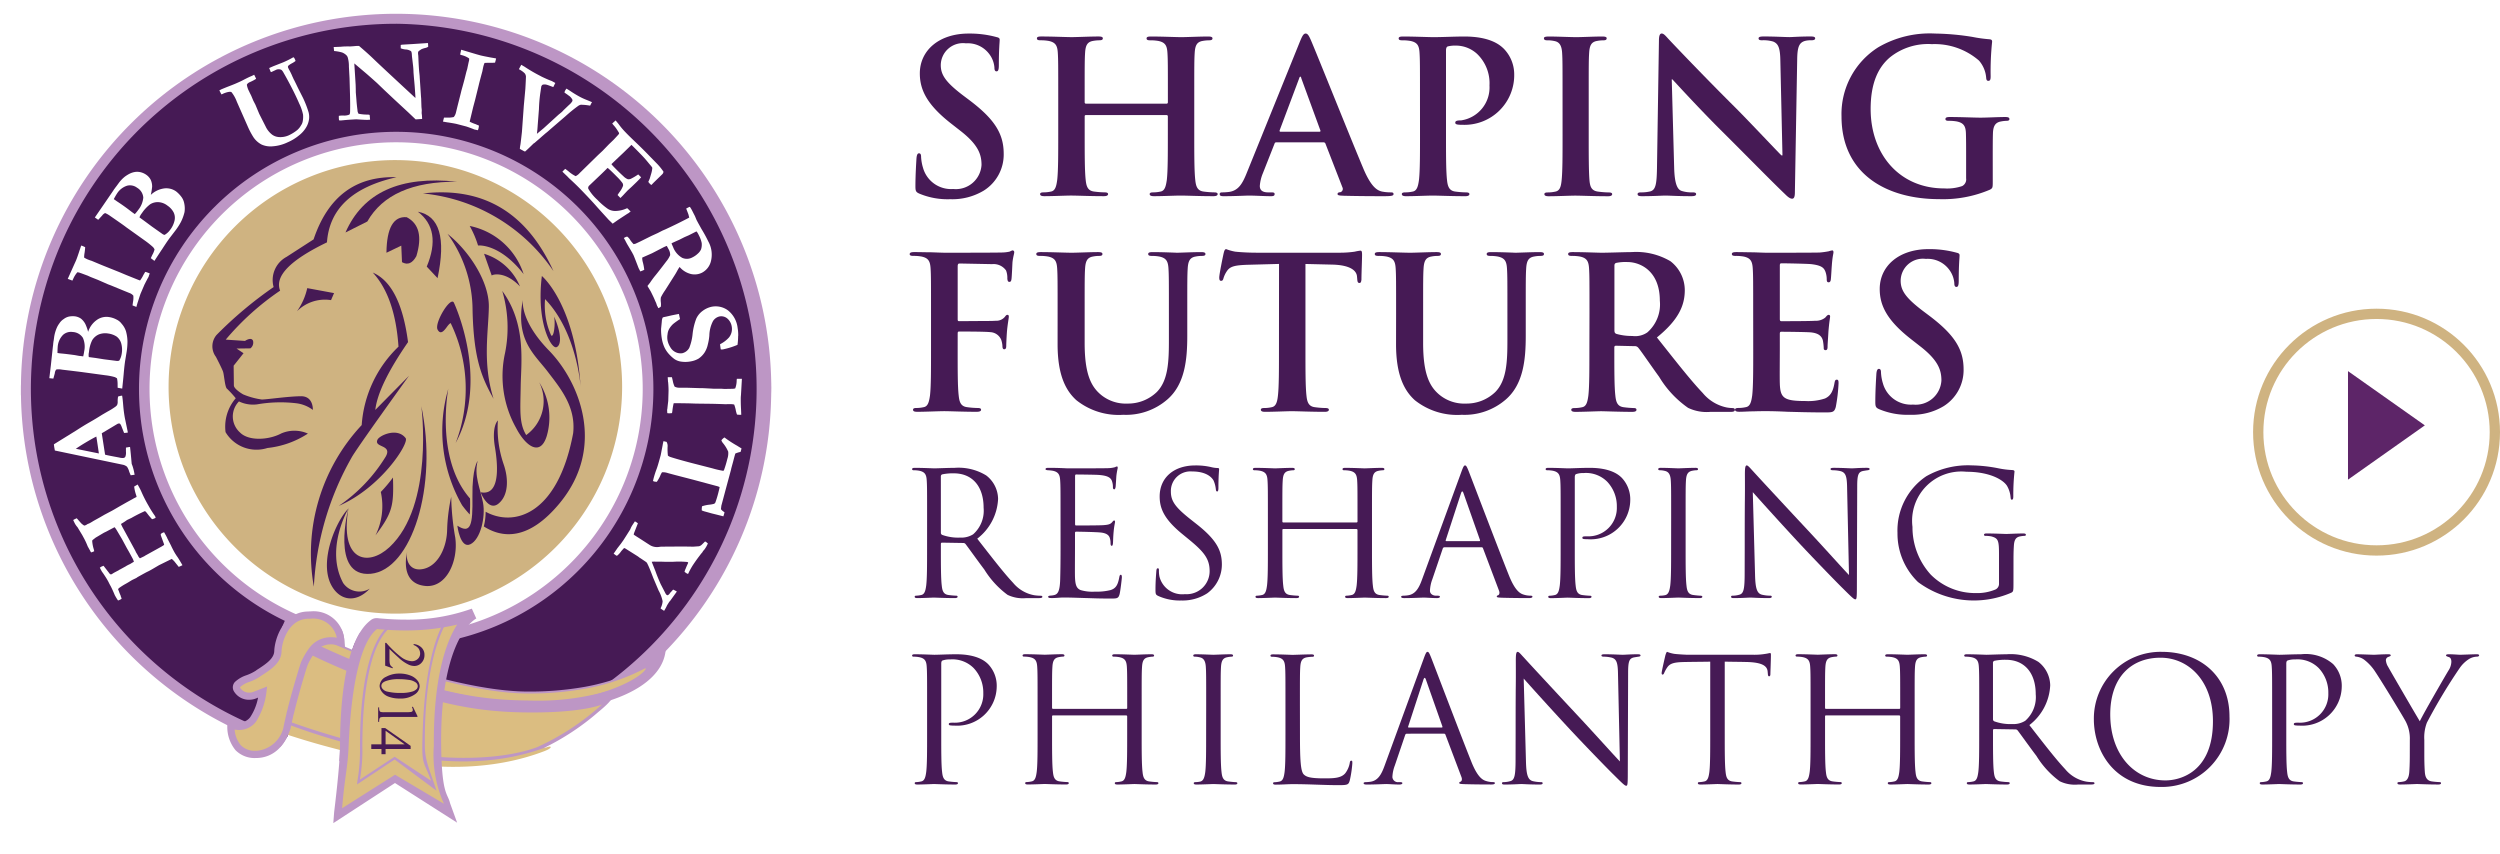 <svg xmlns="http://www.w3.org/2000/svg" xmlns:xlink="http://www.w3.org/1999/xlink" width="243" height="83" viewBox="0 0 243 83">
  <defs>
    <filter id="Ellipse_19" x="214.5" y="25.5" width="33" height="33" filterUnits="userSpaceOnUse">
      <feOffset dy="1" input="SourceAlpha"/>
      <feGaussianBlur stdDeviation="1.5" result="blur"/>
      <feFlood flood-opacity="0.161"/>
      <feComposite operator="in" in2="blur"/>
      <feComposite in="SourceGraphic"/>
    </filter>
    <clipPath id="clip-HU-logo">
      <rect width="243" height="83"/>
    </clipPath>
  </defs>
  <g id="HU-logo" clip-path="url(#clip-HU-logo)">
    <g id="HU-logo-2" data-name="HU-logo" transform="translate(2.029 1.336)">
      <g id="Group_202" data-name="Group 202">
        <path id="Path_190" data-name="Path 190" d="M214.348,256.825c0-.081,0-.17-.005-.246a36.468,36.468,0,0,0-72.924-.009v.191c-.011.159-.011.315-.011.479v.533a1.674,1.674,0,0,1,.011.233,36.483,36.483,0,0,0,25.2,34.03,4.794,4.794,0,0,0,1-1.8l.009-.021.005-.057c.076-.361.168-.743.26-1.194l.065-.228c.455-1.882,1-3.641,1.01-3.669.136-.474.251-.84.35-1.086a6.424,6.424,0,0,1,.709-1.183,1.871,1.871,0,0,1,1.536-.736,2.522,2.522,0,0,1,.81.133l.5.207-.023-.536a3.727,3.727,0,0,0-.058-.539,24.47,24.47,0,0,1-6.1-2.156v-.115a24.432,24.432,0,0,1,3.761-45.067l-.034-.1a24.559,24.559,0,0,1,18.637,1.53v.111a24.442,24.442,0,0,1-3.75,45.078l.03.1a24.374,24.374,0,0,1-11.315.844c-1.355,2.815-1.6,7.483-1.6,10.427,0,.38-.025.881-.064,1.428a36.894,36.894,0,0,0,5.521.416,36.464,36.464,0,0,0,36.456-35.8c.005-.065.005-.127.005-.191,0-.156.012-.313.012-.479v-.106C214.36,257.1,214.348,256.962,214.348,256.825Z" transform="translate(-141.408 -220.764)" fill="#bd96c5"/>
        <path id="Path_191" data-name="Path 191" d="M177.461,221.315a35.5,35.5,0,0,0-10.632,69.372,5.733,5.733,0,0,0,.366-.876l.009-.021.005-.057c.076-.361.168-.743.26-1.194l.065-.228c.455-1.882,1-3.641,1.01-3.669.136-.474.251-.84.35-1.086a6.422,6.422,0,0,1,.709-1.183,1.871,1.871,0,0,1,1.536-.736,2.523,2.523,0,0,1,.81.133l.5.207-.023-.536a3.193,3.193,0,0,0-.506-1.695l2.339.2-.011.1c-1.928,2.528-2.248,8.143-2.248,11.506,0,.1,0,.221-.007.334a35.9,35.9,0,0,0,5.464.421,35.5,35.5,0,0,0,0-70.994Z" transform="translate(-140.982 -220.34)" fill="#461a55"/>
        <g id="Group_165" data-name="Group 165" transform="translate(11.477 11.472)">
          <path id="Path_192" data-name="Path 192" d="M147.9,252.254a25,25,0,1,1,25,25,25,25,0,0,1-25-25" transform="translate(-147.896 -227.249)" fill="#bd96c5" fill-rule="evenodd"/>
        </g>
        <path id="Path_193" data-name="Path 193" d="M161.03,266.153c0-3.363.32-8.978,2.248-11.506l.011-.1-2.339-.2a3.194,3.194,0,0,1,.506,1.695l.023.536-.5-.207a2.524,2.524,0,0,0-.81-.133,1.871,1.871,0,0,0-1.535.736,6.425,6.425,0,0,0-.709,1.183c-.1.246-.214.612-.35,1.086-.009.028-.555,1.787-1.01,3.669l-.065.228c-.092.451-.184.833-.26,1.194l-.005.056Z" transform="translate(-130.009 -194.94)" fill="#fff" fill-rule="evenodd"/>
        <g id="Group_166" data-name="Group 166" transform="translate(12.505 12.505)">
          <path id="Path_194" data-name="Path 194" d="M148.477,251.8a23.969,23.969,0,1,1,23.974,23.961A23.976,23.976,0,0,1,148.477,251.8" transform="translate(-148.477 -227.833)" fill="#fff" fill-rule="evenodd"/>
        </g>
        <g id="Group_167" data-name="Group 167" transform="translate(14.357 14.226)">
          <path id="Path_195" data-name="Path 195" d="M149.524,250.844a22.042,22.042,0,1,1,22.042,22.045,22.043,22.043,0,0,1-22.042-22.045" transform="translate(-149.524 -228.806)" fill="#cfb381" fill-rule="evenodd"/>
        </g>
        <g id="Group_190" data-name="Group 190" transform="translate(18.607 15.886)">
          <g id="Group_168" data-name="Group 168">
            <path id="Path_196" data-name="Path 196" d="M158.512,240.777a25.875,25.875,0,0,0-5.281,4.757l1.873.126s.612-.426.78-.014a.706.706,0,0,1-.255.736l-1.346.019.678.455L154,248.067l.023,1.919c0,.361.9.87.9.87a7.259,7.259,0,0,0,1.827.5c.566-.014,2.546-.308,3.787-.32s1.162,1.33,1.162,1.33a3.34,3.34,0,0,0-1.627-.649,13.123,13.123,0,0,0-3.784.108,3.149,3.149,0,0,1-1.771-.285,2.085,2.085,0,0,0,.1,3.018c.847.865,2.815.732,4,.1a3.211,3.211,0,0,1,2.6.009,8.893,8.893,0,0,1-3.931,1.4,3.5,3.5,0,0,1-4.072-1.541,4.228,4.228,0,0,1,.991-3.294,10.028,10.028,0,0,0-.847-.922c-.209-.15-.281-1.344-.386-1.658s-.692-1.442-.692-1.442a1.7,1.7,0,0,1,.06-2.132,38.654,38.654,0,0,1,5.546-4.654,2.556,2.556,0,0,1,1.254-2.933l2.631-1.7q2.091-6.228,8.068-6.045-6.419,1.441-6.768,6.333-5.384,2.6-4.552,4.695" transform="translate(-151.926 -229.744)" fill="#461a55" fill-rule="evenodd"/>
          </g>
          <g id="Group_169" data-name="Group 169" transform="translate(8.227 10.784)">
            <path id="Path_197" data-name="Path 197" d="M160.184,236.323l-2.606-.483a6.134,6.134,0,0,1-1,2.252,3.832,3.832,0,0,1,3.312-1.086Z" transform="translate(-156.577 -235.84)" fill="#461a55" fill-rule="evenodd"/>
          </g>
          <g id="Group_170" data-name="Group 170" transform="translate(9.618 9.273)">
            <path id="Path_198" data-name="Path 198" d="M162.267,249.809a18.27,18.27,0,0,0-4.651,15.712,28.356,28.356,0,0,1,3.655-12.53c.4-.782,5.594-7.975,5.594-7.975l-3.276,3.319q.26-2.359,3.181-6.591c-.486-3.722-1.624-5.981-3.427-6.758,1.431,1.541,2.275,3.933,2.5,7.2a11.641,11.641,0,0,0-3.577,7.626" transform="translate(-157.363 -234.986)" fill="#461a55" fill-rule="evenodd"/>
          </g>
          <g id="Group_171" data-name="Group 171" transform="translate(12.942 0.319)">
            <path id="Path_199" data-name="Path 199" d="M159.242,234.983l2.125-1.07q2.216-3.9,8.725-3.867-8.287-.9-10.849,4.937" transform="translate(-159.242 -229.924)" fill="#461a55" fill-rule="evenodd"/>
          </g>
          <g id="Group_172" data-name="Group 172" transform="translate(20.476 1.474)">
            <path id="Path_200" data-name="Path 200" d="M163.5,230.683a17.371,17.371,0,0,1,12.687,7.552q-3.906-8.558-12.687-7.552" transform="translate(-163.501 -230.577)" fill="#461a55" fill-rule="evenodd"/>
          </g>
          <g id="Group_173" data-name="Group 173" transform="translate(19.979 3.358)">
            <path id="Path_201" data-name="Path 201" d="M165.136,238.1q1.239-5.87-1.916-6.46c1.566,1.192,1.849,2.977.865,5.337Z" transform="translate(-163.22 -231.642)" fill="#461a55" fill-rule="evenodd"/>
          </g>
          <g id="Group_174" data-name="Group 174" transform="translate(16.927 3.879)">
            <path id="Path_202" data-name="Path 202" d="M163.006,236.312l-.069-1.6-1.442.692c.027-2.409.678-3.568,1.971-3.455q1.8.937.938,3.782c-.384.7-.846.9-1.4.586" transform="translate(-161.495 -231.937)" fill="#461a55" fill-rule="evenodd"/>
          </g>
          <g id="Group_175" data-name="Group 175" transform="translate(25.019 4.741)">
            <path id="Path_203" data-name="Path 203" d="M166.069,232.424a9.641,9.641,0,0,1,.812,1.9s2.066-.246,4.43,2.779a6.964,6.964,0,0,0-5.242-4.679" transform="translate(-166.069 -232.424)" fill="#461a55" fill-rule="evenodd"/>
          </g>
          <g id="Group_176" data-name="Group 176" transform="translate(26.421 7.444)">
            <path id="Path_204" data-name="Path 204" d="M167.6,236.066l-.743-2.114a5.542,5.542,0,0,1,3.492,3.175c-1.382-1.447-2.576-1.2-2.749-1.061" transform="translate(-166.862 -233.952)" fill="#461a55" fill-rule="evenodd"/>
          </g>
          <g id="Group_177" data-name="Group 177" transform="translate(22.869 5.514)">
            <path id="Path_205" data-name="Path 205" d="M164.854,232.861a12.688,12.688,0,0,1,2.429,7.456c.115,4.711.877,6.469,2.04,8.574-1.092-3.478-.5-6.462-.458-8.925s-1.934-5.456-4.01-7.106" transform="translate(-164.854 -232.861)" fill="#461a55" fill-rule="evenodd"/>
          </g>
          <g id="Group_178" data-name="Group 178" transform="translate(28.185 11.062)">
            <path id="Path_206" data-name="Path 206" d="M167.859,236a12.482,12.482,0,0,1,.271,6.018,10.325,10.325,0,0,0,1.065,7.279c.909,1.757,2.349,2.85,2.984.807a6.424,6.424,0,0,0-.732-5.236A4.067,4.067,0,0,1,170.184,250c-.706-1.16-.568-2.464-.534-4.752s.566-6.041-1.79-9.25" transform="translate(-167.859 -235.997)" fill="#461a55" fill-rule="evenodd"/>
          </g>
          <g id="Group_179" data-name="Group 179" transform="translate(22.332 20.565)">
            <path id="Path_207" data-name="Path 207" d="M167.244,253.589c.025-.416.046-.932.025-1.553-3.43-3.913-2.11-10.667-2.11-10.667a14.55,14.55,0,0,0,1.339,11.322,9.748,9.748,0,0,0,.747.9" transform="translate(-164.55 -241.369)" fill="#461a55" fill-rule="evenodd"/>
          </g>
          <g id="Group_180" data-name="Group 180" transform="translate(26.39 11.914)">
            <path id="Path_208" data-name="Path 208" d="M173.174,241.409c-2.88-2.963-2.533-4.93-2.533-4.93-.741,3.867,1.088,5.273,2.365,6.924,1.258,1.656,2.806,3.451,2.523,6.048-1.5,8.014-5.82,9.119-8.507,7.633a5.913,5.913,0,0,1-.177,1.429c1.8,1.148,4.359,1.4,7.386-2.277,4.571-5.556,1.82-11.881-1.056-14.828" transform="translate(-166.844 -236.479)" fill="#461a55" fill-rule="evenodd"/>
          </g>
          <g id="Group_181" data-name="Group 181" transform="translate(26.071 23.655)">
            <path id="Path_209" data-name="Path 209" d="M168.346,243.116s-.624.534-.278,2.606.421,4.741-1.4,4.361c0,0,.739,1.9,1.725,1.12s1.019-2.393.522-3.826a10.824,10.824,0,0,1-.564-4.26" transform="translate(-166.664 -243.116)" fill="#461a55" fill-rule="evenodd"/>
          </g>
          <g id="Group_182" data-name="Group 182" transform="translate(23.818 27.566)">
            <path id="Path_210" data-name="Path 210" d="M167.37,245.327s-.554.711-.513,3.476-.156,3.679-1.467,2.832c0,0,.274,2.273,1.261,1.808s1.495-2.648,1.235-4.033-.9-2.641-.517-4.083" transform="translate(-165.39 -245.327)" fill="#461a55" fill-rule="evenodd"/>
          </g>
          <g id="Group_183" data-name="Group 183" transform="translate(18.815 31.06)">
            <path id="Path_211" data-name="Path 211" d="M166.972,247.3a17.084,17.084,0,0,0-.4,3.212c-.027,1.666-.838,3.446-2.245,3.793s-1.831-.865-1.624-1.7c0,0-.892,3.14,1.783,3.372,2.041.163,3.184-2.441,2.878-4.693a24.834,24.834,0,0,1-.395-3.984" transform="translate(-162.562 -247.302)" fill="#461a55" fill-rule="evenodd"/>
          </g>
          <g id="Group_184" data-name="Group 184" transform="translate(12.833 22.258)">
            <path id="Path_212" data-name="Path 212" d="M166.666,242.326s1.274,9.657-3.11,13.717c-2.063,1.912-4.881,1.394-3.963-3.86,0,0-1.811,6.795,2.155,6.434s6.567-8.491,4.918-16.291" transform="translate(-159.181 -242.326)" fill="#461a55" fill-rule="evenodd"/>
          </g>
          <g id="Group_185" data-name="Group 185" transform="translate(11.14 32.219)">
            <path id="Path_213" data-name="Path 213" d="M160.307,247.957s-2.3,3.917-.5,7.235a1.92,1.92,0,0,0,2.583.538c-1.387,1.491-3.014,1.141-3.791-.437-1.132-2.33.543-6.181,1.707-7.336" transform="translate(-158.223 -247.957)" fill="#461a55" fill-rule="evenodd"/>
          </g>
          <g id="Group_186" data-name="Group 186" transform="translate(21.849 12.095)">
            <path id="Path_214" data-name="Path 214" d="M165.91,236.684s3.519,7.435.17,13.641a14.666,14.666,0,0,0-.448-11.582s.012-.218-.308.173c-.251.327-.669,1.021-1,.382s1.26-3.264,1.587-2.615" transform="translate(-164.277 -236.581)" fill="#461a55" fill-rule="evenodd"/>
          </g>
          <g id="Group_187" data-name="Group 187" transform="translate(31.908 9.606)">
            <path id="Path_215" data-name="Path 215" d="M170.09,235.174s3.225,2.654,3.768,10.784c0,0-.341-5.311-3.457-8.537a7.039,7.039,0,0,0,.594,3.531c.253.232.426-1.081.285-1.833.688,1.548.743,2.765.235,2.972s-1.988-2.4-1.426-6.917" transform="translate(-169.964 -235.174)" fill="#461a55" fill-rule="evenodd"/>
          </g>
          <g id="Group_188" data-name="Group 188" transform="translate(15.859 29.192)">
            <path id="Path_216" data-name="Path 216" d="M161.408,247.652a13.055,13.055,0,0,0,1.185-1.406c.081,2.707-.026,3.4-1.7,5.624a6.4,6.4,0,0,0,.517-4.217" transform="translate(-160.891 -246.246)" fill="#461a55" fill-rule="evenodd"/>
          </g>
          <g id="Group_189" data-name="Group 189" transform="translate(12.292 24.832)">
            <path id="Path_217" data-name="Path 217" d="M162.648,244.451c.195-.4,1.93-1.215,2.737-.124.311.529-2.427,4.817-6.51,6.574a15.683,15.683,0,0,0,4.568-4.8c.674-1.192-1.21-.839-.794-1.654" transform="translate(-158.875 -243.781)" fill="#461a55" fill-rule="evenodd"/>
          </g>
        </g>
        <g id="Group_191" data-name="Group 191" transform="translate(23.515 68.158)">
          <path id="Path_218" data-name="Path 218" d="M182.271,262.447c.538-.216.63.046-.177.354-5.137,1.98-10.934,1.838-16.1.747a75.847,75.847,0,0,1-11.29-3.163l.5-1.092s26.431,3.42,27.073,3.154" transform="translate(-154.701 -259.293)" fill="#dbbd81" fill-rule="evenodd"/>
        </g>
        <g id="Group_192" data-name="Group 192" transform="translate(25.38 58.853)">
          <path id="Path_219" data-name="Path 219" d="M155.755,254.826l.341-.793c.527.255,5.629,2.754,8.366,3.688,5.914,2.036,11.309,3.342,15.206,3.342a30.8,30.8,0,0,0,5.551-.463,21.022,21.022,0,0,0,4.253-1.245,11.009,11.009,0,0,0,2.937-2.675c.338-.43.616-.692.633-.453.38,3.487-3.717,5.843-9.461,6.59-5.838.759-11.428-1.9-16.857-3.126a27.774,27.774,0,0,1-10.97-4.865" transform="translate(-155.755 -254.033)" fill="#bd96c5" fill-rule="evenodd"/>
        </g>
        <g id="Group_193" data-name="Group 193" transform="translate(25.38 59.188)">
          <path id="Path_220" data-name="Path 220" d="M155.755,254.871l.407-.649c.532.246,5.564,2.6,8.3,3.545,5.914,2.036,11.309,3.34,15.206,3.34a30.046,30.046,0,0,0,5.551-.469,20,20,0,0,0,5.8-1.965c.257-.089-.06.272-.182.38-1.658,1.495-5.618,2.544-7.474,2.777-5.845.748-11.2-.865-16.634-2.1a27.7,27.7,0,0,1-10.97-4.856" transform="translate(-155.755 -254.222)" fill="#dbbd81" fill-rule="evenodd"/>
        </g>
        <g id="Group_194" data-name="Group 194" transform="translate(23.618 60)">
          <path id="Path_221" data-name="Path 221" d="M188.167,260.524l.412.624s.168.193-1.316,1.408a24.072,24.072,0,0,1-5.3,3.5c-5.155,1.868-10.646,1.5-16.013.285a62.088,62.088,0,0,1-11.187-3.522l2.5-8.141A78.353,78.353,0,0,0,165,258.173c5.97,2.049,9.6,3.209,15.417,3.26a24.91,24.91,0,0,0,7.748-.909" transform="translate(-154.759 -254.681)" fill="#bd96c5" fill-rule="evenodd"/>
        </g>
        <g id="Group_195" data-name="Group 195" transform="translate(24.572 61.53)">
          <path id="Path_222" data-name="Path 222" d="M164.254,258.617c6.054,2.08,9.79,3.274,15.739,3.313,5.372.051,7.214-.773,7.214-.773a24.234,24.234,0,0,1-6.287,4.141c-3.849,1.431-10.142,1.329-15.389.076a78.266,78.266,0,0,1-10.234-3.115l2.094-6.713a60.3,60.3,0,0,0,6.862,3.071" transform="translate(-155.298 -255.546)" fill="#dbbd81" fill-rule="evenodd"/>
        </g>
        <g id="Group_196" data-name="Group 196" transform="translate(30.974 58.315)">
          <path id="Path_223" data-name="Path 223" d="M171.963,253.729s-3.446,1.857-3.351,12.845c.037,4.449,1.145,6.468,1.145,6.468l-5.45-3.483-5.39,3.5s.586-4.571.586-6.434.076-9.829,2.754-11.838a.351.351,0,0,1,.3-.1,21.551,21.551,0,0,0,9.4-.961" transform="translate(-158.917 -253.729)" fill="#dbbd81" fill-rule="evenodd"/>
        </g>
        <g id="Group_197" data-name="Group 197" transform="translate(30.369 57.824)">
          <path id="Path_224" data-name="Path 224" d="M158.575,274.3l.081-1.07c.014-.127.571-4.569.571-6.388,0-3.734.386-10.258,2.94-12.233a.892.892,0,0,1,.61-.235h.094l.172.021c.524.044,1.419.124,2.542.124a18.454,18.454,0,0,0,6.455-1.067l.433.957c-.023.016-3.467,1.695-3.416,12.1.041,5.105.64,4.861.865,5.847l.688,1.9-6.041-3.856Zm6-4.706,4.755,2.823a11.636,11.636,0,0,1-.985-5.622c-.048-6.7,1.2-10.115,2.261-11.792a21.5,21.5,0,0,1-5.019.568h0c-1.168,0-2.086-.083-2.636-.124l-.12-.016c-1.59,1.21-2.519,5.475-2.77,11.4-.09,2.16-.37,2.861-.631,6.02Z" transform="translate(-158.575 -253.451)" fill="#bd96c5"/>
        </g>
        <g id="Group_198" data-name="Group 198" transform="translate(32.677 59.469)">
          <path id="Path_225" data-name="Path 225" d="M163.535,267.4l-3.655,2.422.021-.251a18.342,18.342,0,0,0,.264-3.446c0-5.824.92-9.926,2.588-11.568l.161.168c-1.624,1.589-2.519,5.643-2.519,11.4a16.194,16.194,0,0,1-.241,3.229l3.381-2.225,3.545,2.342c-.6-1.654-.876-1.532-.858-3.389.072-4.966.628-9.015,1.914-11.7l.207.1c-1.274,2.65-1.919,6.657-1.875,11.6.009,1.465.49,2.335,1.134,4.352Z" transform="translate(-159.88 -254.381)" fill="#bd96c5"/>
        </g>
        <g id="Group_199" data-name="Group 199" transform="translate(20.408 58.444)">
          <path id="Path_226" data-name="Path 226" d="M158.412,264.7c.09-.4.179-.807.28-1.208a.815.815,0,0,1,.058-.244c.462-1.918,1.015-3.68,1.015-3.68.129-.449.253-.853.361-1.129a7.936,7.936,0,0,1,.752-1.265,2.462,2.462,0,0,1,2.756-.708c-.058-1.778-1.348-2.807-3.363-2.645-2,.17-2.712,2.434-2.74,3.506s-1.27,1.682-1.948,2.174c-.7.481-1.534.559-1.978,1.054-.469.493.6,1.424,1.635,1.04l.812-.31a6.336,6.336,0,0,1-.95,2.677,2.043,2.043,0,0,1-2.155.55s-.186,2.926,2.533,2.843a3.284,3.284,0,0,0,2.931-2.629V264.7" transform="translate(-152.944 -253.802)" fill="#dbbd81" fill-rule="evenodd"/>
        </g>
        <g id="Group_200" data-name="Group 200" transform="translate(20.063 58.093)">
          <path id="Path_227" data-name="Path 227" d="M155.515,267.854h0a2.6,2.6,0,0,1-1.969-.766,3.57,3.57,0,0,1-.791-2.452l.027-.451.435.138a2.1,2.1,0,0,0,.607.09,1.363,1.363,0,0,0,1.146-.517,5.166,5.166,0,0,0,.771-1.914l-.219.09a1.828,1.828,0,0,1-.632.119,1.689,1.689,0,0,1-1.523-.869.77.77,0,0,1,.117-.853,3.025,3.025,0,0,1,1.148-.67,4.451,4.451,0,0,0,.9-.442c.1-.083.232-.156.37-.249.624-.416,1.392-.934,1.413-1.645.041-1.175.847-3.655,3.066-3.842.145-.007.3-.018.439-.018a2.992,2.992,0,0,1,3.31,3.007l.023.536-.5-.207a2.523,2.523,0,0,0-.81-.133,1.871,1.871,0,0,0-1.536.736,6.424,6.424,0,0,0-.709,1.183c-.1.246-.214.612-.352,1.086-.007.028-.554,1.787-1.008,3.669l-.065.228c-.092.451-.184.833-.26,1.194l-.005.057-.009.021c-.571,1.8-1.73,2.822-3.26,2.873Zm-2.05-2.767a2.622,2.622,0,0,0,.6,1.521,1.888,1.888,0,0,0,1.454.543h.1a2.945,2.945,0,0,0,2.606-2.337v-.034c.078-.373.166-.757.271-1.2a1.219,1.219,0,0,1,.069-.3c.462-1.886,1.012-3.646,1.015-3.665.143-.493.264-.883.37-1.152l.012-.023a7.4,7.4,0,0,1,.794-1.327,2.588,2.588,0,0,1,2.091-1,2.965,2.965,0,0,1,.545.046,2.333,2.333,0,0,0-2.565-1.845c-.11,0-.248,0-.38.011-1.757.152-2.388,2.2-2.424,3.172-.021,1.07-1.007,1.721-1.725,2.2-.138.081-.249.163-.359.237a4.508,4.508,0,0,1-1.053.522,2.489,2.489,0,0,0-.877.494c-.009.009-.021.027,0,.094a1.035,1.035,0,0,0,.885.453,1.126,1.126,0,0,0,.38-.069l1.344-.525-.067.568a6.815,6.815,0,0,1-1.015,2.857,2.067,2.067,0,0,1-1.709.8A1.832,1.832,0,0,1,153.465,265.087Z" transform="translate(-152.749 -253.603)" fill="#bd96c5"/>
        </g>
        <g id="Group_201" data-name="Group 201" transform="translate(34.061 61.153)">
          <path id="Path_228" data-name="Path 228" d="M162.149,257.806l-.725-.26v-2.213h.108a9.719,9.719,0,0,0,1.449,1.38,1.862,1.862,0,0,0,1.03.4.818.818,0,0,0,.586-.225.7.7,0,0,0,.226-.517.878.878,0,0,0-.156-.5,1.062,1.062,0,0,0-.479-.333v-.092a1.229,1.229,0,0,1,.782.352.965.965,0,0,1,.274.715,1.059,1.059,0,0,1-.288.755.93.93,0,0,1-.7.31,1.333,1.333,0,0,1-.559-.134,3.713,3.713,0,0,1-.953-.662c-.5-.46-.793-.736-.9-.86v.98a2.1,2.1,0,0,0,.027.417.646.646,0,0,0,.085.216.564.564,0,0,0,.2.164Z" transform="translate(-160.076 -255.333)" fill="#461a55"/>
          <path id="Path_229" data-name="Path 229" d="M163.041,257.018a2.881,2.881,0,0,1,1.1.2,1.606,1.606,0,0,1,.69.515.933.933,0,0,1,.182.515,1,1,0,0,1-.444.775,2.359,2.359,0,0,1-1.482.421,3.041,3.041,0,0,1-1.1-.179,1.4,1.4,0,0,1-.653-.483.953.953,0,0,1-.214-.564,1.025,1.025,0,0,1,.63-.885A2.61,2.61,0,0,1,163.041,257.018Zm-.073.545a3.506,3.506,0,0,0-1.26.191c-.279.108-.417.258-.417.472a.454.454,0,0,0,.138.3.807.807,0,0,0,.449.248,5.356,5.356,0,0,0,1.337.127,3.631,3.631,0,0,0,1.068-.131.979.979,0,0,0,.449-.26.413.413,0,0,0,.094-.271.439.439,0,0,0-.17-.338,1.433,1.433,0,0,0-.727-.271A6.2,6.2,0,0,0,162.968,257.563Z" transform="translate(-160.311 -254.037)" fill="#461a55"/>
          <path id="Path_230" data-name="Path 230" d="M164.415,258.836l.444.915v.088h-3.167a1.577,1.577,0,0,0-.387.026.2.2,0,0,0-.124.112.816.816,0,0,0-.041.336h-.1v-1.406h.1a.83.83,0,0,0,.041.341.258.258,0,0,0,.1.1,1.442,1.442,0,0,0,.407.028h2.027a3.058,3.058,0,0,0,.524-.025.213.213,0,0,0,.129-.069.247.247,0,0,0,.042-.122.631.631,0,0,0-.092-.279Z" transform="translate(-160.374 -252.639)" fill="#461a55"/>
          <path id="Path_231" data-name="Path 231" d="M162.051,262.553h-.4v-.5h-.991v-.455h.991v-1.585h.356l2.478,1.732v.308h-2.436Zm0-.959H163.9l-1.849-1.314Z" transform="translate(-160.662 -251.737)" fill="#461a55"/>
        </g>
        <path id="Path_232" data-name="Path 232" d="M155.909,273.124a2.848,2.848,0,0,1-.361.164l-.439-.548c-.062-.064-.138-.138-.235-.228l-1.242.612c-.425.248-.739.44-.962.555l-.119.06c-.138.06-.471.246-1,.54l-.122.087-.417.2-.412.251-.209.12a6.257,6.257,0,0,0-.635.4.763.763,0,0,0-.1.106.791.791,0,0,0,.025.1c.019.026.028.071.046.1a3.812,3.812,0,0,0,.175.437l.019.087a1.41,1.41,0,0,1,.076.218.8.8,0,0,1-.179.106.419.419,0,0,1-.173.06c-.041-.053-.1-.147-.168-.257s-.11-.2-.138-.239c-.172-.419-.318-.724-.417-.916-.057-.085-.092-.173-.145-.265a2.2,2.2,0,0,0-.124-.242c-.055-.108-.209-.359-.476-.754a1.1,1.1,0,0,1-.14-.209,3.035,3.035,0,0,1-.157-.31.83.83,0,0,0,.141-.09c.062-.021.129-.055.218-.088l.609.789a.163.163,0,0,0,.195.023l.168-.108.085-.048.209-.11.168-.088.037-.016a.128.128,0,0,1,.083-.055l.614-.338a1.464,1.464,0,0,1,.131-.081l.152-.078a1.462,1.462,0,0,0,.168-.081c.05-.034.161-.1.333-.2-.032-.1-.067-.184-.088-.244l-.395-.727-.2-.347-.472-.877-.494-.833a1.964,1.964,0,0,0-.228-.329c-.113.055-.384.2-.816.43l-.221.106-.808.479-.3.235a.174.174,0,0,0-.032.108,3.59,3.59,0,0,0,.15.775,1.65,1.65,0,0,1,.044.2,1.172,1.172,0,0,1-.3.115.415.415,0,0,1-.076-.126l-.257-.463a6.972,6.972,0,0,0-.446-.939c-.035-.074-.069-.126-.092-.17l-.373-.616a.7.7,0,0,0-.1-.156,1.854,1.854,0,0,1-.235-.338c-.049-.094-.1-.2-.163-.34a2.972,2.972,0,0,1,.348-.17c.226.26.38.435.448.506a1.814,1.814,0,0,0,.276.207l.1-.025.1-.044.11-.073.071-.03a1.371,1.371,0,0,0,.159-.067l.122-.069c.136-.081.219-.131.237-.145l.612-.34.456-.264.621-.329c.15-.073.43-.241.858-.49l.686-.389.568-.313c.108-.067.235-.127.391-.207a1.173,1.173,0,0,0-.057-.218,4.01,4.01,0,0,1-.179-.791l.338-.2c.069.129.115.2.124.226a5.2,5.2,0,0,1,.271.545,12.865,12.865,0,0,0,.665,1.295,10.184,10.184,0,0,0,.624.991.562.562,0,0,1,.064.182,1.471,1.471,0,0,1-.347.136l-.288-.324-.267-.347c-.035-.027-.071-.069-.129-.122a13.936,13.936,0,0,0-1.325.669l-.425.2a5.228,5.228,0,0,1-.587.382,3.556,3.556,0,0,0,.188.391l1.229,2.257.018.053.009.03a.553.553,0,0,1,.048.076c.05.08.088.154.129.212l.069.136a.746.746,0,0,0,.152.186l.373-.179.062-.03a1.131,1.131,0,0,1,.161-.1l1.5-.831c.08-.049.166-.1.246-.156l.009-.057-.287-.787c-.016-.042-.019-.071-.027-.088a.281.281,0,0,1-.007-.136c.062-.053.111-.085.134-.1l.186-.074c.065.122.12.214.168.3s.071.143.106.2a.637.637,0,0,1,.035.09l.359.7c.076.168.191.4.35.686l.064.108c.087.131.131.205.145.225C155.483,272.395,155.665,272.7,155.909,273.124Zm-4.668-8.888a4.782,4.782,0,0,0-.186-.752l-.08-.214c-.074-.869-.133-1.408-.159-1.635a.636.636,0,0,0-.133.012c-.053.012-.138.023-.267.048v.4a1.031,1.031,0,0,1-.065.5.253.253,0,0,1-.195.108,1.214,1.214,0,0,1-.405-.046c-.715-.133-1.167-.219-1.362-.276l-.322-2.08,1.007-.6.5-.3a.439.439,0,0,1,.147-.05.185.185,0,0,1,.129.034,1.011,1.011,0,0,1,.154.3l.232.586a2.1,2.1,0,0,0,.368-.041l-.053-.265-.191-.92c-.03-.127-.071-.336-.113-.619-.039-.262-.073-.548-.1-.886s-.055-.626-.1-.892a.832.832,0,0,0-.127.012c-.053.011-.147.035-.265.069a2.145,2.145,0,0,0-.041.5.719.719,0,0,1-.064.34.937.937,0,0,1-.242.211,6.332,6.332,0,0,1-.656.4c-.324.187-.561.326-.715.423-.271.172-.616.38-1.035.619s-.856.508-1.295.794l-2.1,1.3-.094.064.03.249c.023.11.041.226.065.349l3.6.754,3.06.639a1,1,0,0,1,.35.18,1.575,1.575,0,0,1,.218.486c.065.165.115.283.145.347l.382-.05Zm-3.455-1.972c-.124-.856-.2-1.352-.225-1.507l-.023-.134c-.317.157-.665.357-1.074.6s-.7.439-.918.586Zm2.4-7.6c.046-.552.094-1.017.154-1.412l.154-.927a6.81,6.81,0,0,0,.071-.936,3.984,3.984,0,0,0-.147-1.008,2,2,0,0,0-.417-.722,1.321,1.321,0,0,0-.5-.412,2.226,2.226,0,0,0-.738-.242,1.61,1.61,0,0,0-1.161.271,2.25,2.25,0,0,0-.861,1.168,4.371,4.371,0,0,0-.267-.755,1.653,1.653,0,0,0-.416-.52,1.346,1.346,0,0,0-.58-.232,1.987,1.987,0,0,0-.584.018,1.286,1.286,0,0,0-.527.246,1.351,1.351,0,0,0-.425.425,2.136,2.136,0,0,0-.246.421,3.667,3.667,0,0,0-.257.892l-.048.349c-.032.157-.035.251-.044.285,0,.049-.009.092-.009.134l-.028.212-.193,1.8-.147,1.229.389.041c.08-.281.129-.458.145-.529a.633.633,0,0,1,.111-.317c.025-.021.035-.041.06-.044a1.488,1.488,0,0,1,.517.018c1.026.12,1.656.2,1.9.23l2.33.317a5.692,5.692,0,0,1,.892.173.988.988,0,0,1,.235.129,2.782,2.782,0,0,1,.058.593c0,.126,0,.232.007.32l.441.08C150.131,255.242,150.172,254.821,150.185,254.662Zm-3.925-1.833a4.816,4.816,0,0,0,.1-.515,2.109,2.109,0,0,0-.129-1.29,1.232,1.232,0,0,0-.987-.566,1.148,1.148,0,0,0-.938.274,1.83,1.83,0,0,0-.522,1.152c-.011.154-.023.37-.023.61.087.019.2.034.363.051.317.025.745.08,1.309.154l.463.085A2.987,2.987,0,0,1,146.259,252.83Zm3.5.417A1.754,1.754,0,0,0,150,252.6a2.287,2.287,0,0,0-.046-1.044,1.274,1.274,0,0,0-.44-.651,1.975,1.975,0,0,0-.824-.3,1.731,1.731,0,0,0-.876.076,1.412,1.412,0,0,0-.683.584,3.212,3.212,0,0,0-.306,1.146,1.152,1.152,0,0,0-.018.485l.67.088.808.129,1.261.159A.725.725,0,0,0,149.756,253.247Zm1.806-5.686c.11-.354.2-.628.264-.812l.387-.9c.2-.393.315-.607.341-.653a.7.7,0,0,0,.067-.129,1.465,1.465,0,0,1,.065-.189.477.477,0,0,1,.041-.11.954.954,0,0,0-.177-.071,1.179,1.179,0,0,0-.264-.085c-.1.166-.156.269-.173.292a3.081,3.081,0,0,1-.324.538.252.252,0,0,1-.119-.032l-.195-.076-1.03-.414-.679-.285-1.355-.543c-.317-.124-.755-.308-1.328-.55-.1-.028-.223-.071-.368-.129a2.28,2.28,0,0,1-.368-.191,2.7,2.7,0,0,1,.048-.486c.027-.191.046-.366.053-.524-.088-.041-.168-.076-.223-.106-.042-.014-.1-.032-.163-.053-.023.067-.074.225-.159.472-.15.46-.267.8-.35.991-.018.046-.071.159-.152.336l-.646,1.44.449.17c.025-.043.051-.106.083-.17a2.4,2.4,0,0,1,.405-.642,1.2,1.2,0,0,1,.184.034l.221.076.6.223.265.122.679.269c.021.007.371.161,1.037.453l.283.106,1.164.48.605.246a.88.88,0,0,1,.4.265,2.14,2.14,0,0,1-.025.571c-.028.173-.041.3-.055.377l.379.15C151.446,247.954,151.494,247.8,151.563,247.561Zm2.325-5.089c.3-.467.559-.861.8-1.182l.568-.743a6.117,6.117,0,0,0,.508-.8,4.4,4.4,0,0,0,.343-.946,2.371,2.371,0,0,0-.028-.844,1.517,1.517,0,0,0-.246-.594,2.815,2.815,0,0,0-.534-.563,1.641,1.641,0,0,0-1.16-.3,2.335,2.335,0,0,0-1.309.628,6,6,0,0,0,.129-.8,1.58,1.58,0,0,0-.134-.653,1.353,1.353,0,0,0-.407-.478,1.659,1.659,0,0,0-.524-.256,1.453,1.453,0,0,0-.577-.042,1.792,1.792,0,0,0-.577.187,3.465,3.465,0,0,0-.412.256,3.245,3.245,0,0,0-.633.662l-.211.288c-.1.124-.15.2-.177.237a.437.437,0,0,0-.076.108l-.12.179-1.021,1.49-.7,1.019.327.228c.2-.216.329-.356.377-.405a.7.7,0,0,1,.244-.226.111.111,0,0,1,.083-.014,2.71,2.71,0,0,1,.446.257c.844.586,1.371.948,1.557,1.1l1.916,1.369a8.228,8.228,0,0,1,.711.578.884.884,0,0,1,.142.221,2.113,2.113,0,0,1-.226.548l-.138.3.352.265C153.565,242.958,153.806,242.6,153.887,242.472ZM151.278,239a3.466,3.466,0,0,0,.331-.405,2.219,2.219,0,0,0,.494-1.2,1.213,1.213,0,0,0-.609-.962,1.137,1.137,0,0,0-.948-.2,1.809,1.809,0,0,0-1,.771c-.087.133-.191.311-.31.538.071.055.168.115.294.209.265.172.63.416,1.076.75l.373.285C151.046,238.837,151.14,238.9,151.278,239Zm2.9,2.017a1.672,1.672,0,0,0,.511-.456,2.328,2.328,0,0,0,.453-.939,1.187,1.187,0,0,0-.09-.787,1.783,1.783,0,0,0-.589-.653,1.564,1.564,0,0,0-.808-.338,1.385,1.385,0,0,0-.874.193,3.489,3.489,0,0,0-.807.861,1.535,1.535,0,0,0-.244.418l.548.4.662.492,1.035.731A.5.5,0,0,0,154.174,241.02Zm5.726-13.743c.4-.157.653-.2.773-.127a3.311,3.311,0,0,1,.518.929l1.063,2.408a7.483,7.483,0,0,0,.552,1.042,2.166,2.166,0,0,0,.789.711,2.139,2.139,0,0,0,1.091.172,4.018,4.018,0,0,0,1.438-.386,4.458,4.458,0,0,0,1.129-.69,2.783,2.783,0,0,0,.685-.78,2.082,2.082,0,0,0,.274-.8,1.782,1.782,0,0,0-.042-.635,9.939,9.939,0,0,0-.545-1.412l-.506-1c-.117-.249-.235-.49-.352-.724a1.058,1.058,0,0,1-.1-.207c-.03-.064-.08-.159-.126-.279-.092-.205-.168-.349-.212-.432a1.6,1.6,0,0,1-.134-.258.233.233,0,0,1-.016-.214,1.71,1.71,0,0,1,.345-.239,2.121,2.121,0,0,0,.37-.235.359.359,0,0,0-.046-.143.739.739,0,0,0-.127-.218l-.09.025a8.7,8.7,0,0,1-.918.458l-.98.386-.4.175.161.395.074-.016.467-.219a.623.623,0,0,1,.446,0c.087.034.177.154.281.35l.142.249c.547.985,1,1.877,1.35,2.692a4.407,4.407,0,0,1,.373,1.079,2.4,2.4,0,0,1-.028.633.984.984,0,0,1-.177.423,1.625,1.625,0,0,1-.357.44,3.926,3.926,0,0,1-.851.525,1.975,1.975,0,0,1-.925.159,1.274,1.274,0,0,1-.644-.218,2.154,2.154,0,0,1-.653-.807l-.624-1.231-.371-.888-.205-.393-.2-.478-.09-.182c-.034-.062-.074-.147-.122-.253a1.98,1.98,0,0,1-.214-.63c.03-.1.138-.2.333-.279a4.228,4.228,0,0,0,.564-.3l-.009-.039-.143-.294-.034-.067a3.32,3.32,0,0,1-.4.187c-.2.092-.421.2-.672.333s-.518.248-.785.363c-.081.035-.347.143-.8.315-.184.076-.368.15-.541.223-.06.035-.12.062-.188.1l.2.391A1.043,1.043,0,0,0,159.9,227.276Zm11.5-3.994a1.267,1.267,0,0,1,.44.276.526.526,0,0,1,.133.221,3.026,3.026,0,0,1,.111.883l.062,1.122.051,1.792.005.313c0,.122.014.481,0,1.07,0,.2-.016.324-.081.373a1.262,1.262,0,0,1-.545.09c-.127,0-.191-.005-.216,0a1.653,1.653,0,0,0-.256.03v.205c0,.064.016.136.016.225a.944.944,0,0,0,.193.016l.317-.03c.2-.019.587-.051,1.173-.08.628.041,1.007.06,1.122.05l.218-.014-.041-.464a1.169,1.169,0,0,0-.147-.032,4.322,4.322,0,0,1-.939-.085c-.034-.076-.058-.133-.074-.166a1.48,1.48,0,0,1-.027-.205c-.046-.352-.08-.676-.1-.976l-.06-.72-.005-.389c-.005-.134-.005-.257-.012-.382l-.129-2.052.927.784c.382.318.807.7,1.279,1.122l.713.686.966.908,1.385,1.283.692.66.63-.044-.014-.3c0-.028-.012-.119-.032-.267l.011-.3-.03-.292-.023-.674a2.2,2.2,0,0,0-.018-.3l-.129-1.935c0-.127-.021-.237-.027-.333-.039-.311-.065-.736-.09-1.268-.007-.248-.019-.4-.019-.465-.018-.136-.025-.211-.025-.233a.347.347,0,0,1,.044-.207,3.039,3.039,0,0,1,.288-.205,2.282,2.282,0,0,1,.405-.129.78.78,0,0,0,.251-.111l-.021-.359c-.071,0-.14.007-.23.014l-1.2.08-1.09.065-.131.025v.327a1.68,1.68,0,0,0,.451.111,1.032,1.032,0,0,1,.547.168c.053.048.08.189.09.43,0,.078.042.354.094.831a7.224,7.224,0,0,1,.062.828c.025.3.046.568.067.785s.049.52.073.9l.044.639,0,.138c-2.328-2.156-3.673-3.409-4.044-3.771s-.853-.794-1.438-1.29c-.071,0-.133,0-.172,0s-.14.009-.341.027-.308.019-.338.025a1,1,0,0,1-.126-.005c-.221,0-.338.005-.391.005-.078,0-.242.012-.46.032l-.154.005-.481.02.041.387A3.937,3.937,0,0,1,171.4,223.282Zm10.306,6.807c.372.058.647.106.842.149l.95.248c.416.141.642.235.693.253a.794.794,0,0,0,.136.049c.011,0,.094.014.2.041a.541.541,0,0,1,.1.021c.027-.08.041-.138.058-.182a2.275,2.275,0,0,0,.039-.271c-.173-.074-.281-.115-.308-.134a4.016,4.016,0,0,1-.584-.241.37.37,0,0,1,.019-.124l.051-.209.258-1.076.191-.713.35-1.42c.076-.327.2-.785.363-1.387.014-.1.044-.223.076-.386a2.342,2.342,0,0,1,.129-.4c.127-.005.3-.018.492-.011s.373-.007.529-.016c.027-.1.048-.179.065-.241.009-.042.028-.1.037-.166-.073-.018-.234-.046-.5-.09-.476-.092-.817-.157-1.026-.211l-.357-.1-1.511-.449-.1.471a.848.848,0,0,0,.18.062,2.188,2.188,0,0,1,.692.313,1.134,1.134,0,0,1,0,.177l-.057.235-.129.619-.085.281-.177.715c-.005.023-.1.386-.3,1.092l-.069.287-.308,1.217-.157.64a1.03,1.03,0,0,1-.211.433,2.234,2.234,0,0,1-.577.057c-.165-.005-.294-.005-.373,0l-.1.386C181.3,230.02,181.468,230.05,181.7,230.089Zm7.1-5.059a1.876,1.876,0,0,1,.387.31.633.633,0,0,1,.1.276c0,.057-.012.467-.058,1.221l-.149,1.626-.184,2.56c-.083.736-.131,1.159-.156,1.279s-.034.235-.048.354a2.137,2.137,0,0,0,.262.145,1.492,1.492,0,0,0,.244.122q.247-.207.83-.784l.1-.062c.306-.269.494-.423.538-.465.18-.166.364-.318.518-.455.179-.134.32-.262.465-.394l1.488-1.281a14.23,14.23,0,0,1,1.258-1.019.74.74,0,0,1,.226-.092,5.364,5.364,0,0,1,.9.088.9.9,0,0,0,.092-.18l.094-.157c-.126-.057-.294-.127-.492-.209a6.023,6.023,0,0,1-.715-.326c-.267-.147-.527-.3-.794-.478s-.432-.278-.483-.306a1.915,1.915,0,0,0-.14.216.569.569,0,0,0-.048.172c.048.039.117.076.182.127a.983.983,0,0,1,.165.122,1.059,1.059,0,0,1,.389.384.207.207,0,0,1,.016.212,1.307,1.307,0,0,1-.281.326q-.2.188-.568.541c-.074.083-.122.133-.168.175l-.329.271-1.428,1.3-.66.548c.034-.264.06-.548.078-.854l.12-1.551a13.875,13.875,0,0,1,.147-1.656l.074-.5a.212.212,0,0,1,.046-.117.191.191,0,0,1,.111-.1.74.74,0,0,1,.407.018c.058.012.265.088.607.218.018-.027.08-.168.2-.4l-.35-.191c-.12-.041-.292-.11-.515-.209-.306-.136-.506-.232-.6-.288a15.369,15.369,0,0,1-1.548-.906c-.039-.018-.136-.081-.3-.173l-.228.425Zm8.87,5.166c.062.067.1.136.159.189a3.582,3.582,0,0,1,.364.492c.032.053.069.106.087.14a.256.256,0,0,1,.057.173.823.823,0,0,0-.067.088l-.463.5-.451.432-.612.633-.458.428-1.49,1.458-.115.115c-.117.11-.191.188-.23.228a1.156,1.156,0,0,1-.334.239,3.274,3.274,0,0,1-.674-.449,3.735,3.735,0,0,0-.343-.26l-.272.274.483.463.157.165c.481.439.867.814,1.178,1.136.612.635,1.136,1.189,1.548,1.663.6.67.977,1.074,1.113,1.229.1.1.241.232.409.4l.522-.368.888-.582.152-.088a1.748,1.748,0,0,1,.186-.147,1.52,1.52,0,0,0-.134-.127,1.341,1.341,0,0,0-.207-.195,2.8,2.8,0,0,1-1.173.272,1.324,1.324,0,0,1-.725-.221,6.558,6.558,0,0,1-.992-.861,4.512,4.512,0,0,1-.885-1.079.307.307,0,0,1,.1-.317l.858-.817c.218-.205.479-.455.787-.761a1.112,1.112,0,0,1,.136-.131c.221.179.52.472.909.867a4.672,4.672,0,0,1,.541.617.4.4,0,0,1,.044.262,2.266,2.266,0,0,1-.329.591,3.6,3.6,0,0,0-.2.3l.274.287.085-.08c.08-.08.2-.195.334-.35.157-.161.264-.283.334-.347.055-.046.119-.111.195-.177s.267-.249.541-.515c.122-.117.3-.292.525-.54l-.223-.226-.062-.055a5.5,5.5,0,0,1-.715.426.545.545,0,0,1-.292.041,1.261,1.261,0,0,1-.439-.3c-.205-.184-.552-.511-1-.98-.048-.05-.1-.113-.156-.186l.5-.479.672-.635c.451-.442.713-.69.775-.761.253.249.538.532.851.856.276.278.524.555.741.821.126.156.2.239.218.265a1.456,1.456,0,0,1,.218.287,2.593,2.593,0,0,1-.12.607l-.129.44c-.06.145-.111.251-.141.327.055.074.1.119.118.147l.166.154a.878.878,0,0,0,.076-.065l.159-.166.821-.8a.385.385,0,0,0,.133-.269,5.757,5.757,0,0,0-.626-.773l-.7-.715c-.462-.486-.987-1-1.589-1.573-.4-.382-.633-.617-.724-.716a6.8,6.8,0,0,1-.663-.77c-.087-.127-.211-.265-.347-.432Zm1.3,11.039a1.651,1.651,0,0,0-.168.092l.126.214a5.786,5.786,0,0,0,.3.55l.391.665c.018.035.048.1.1.186.064.129.232.566.517,1.307l.106.205c.007.019.027.057.058.12a2.735,2.735,0,0,0,.386-.159,4.707,4.707,0,0,0-.145-.762,1.4,1.4,0,0,1-.05-.426l.953-.421,1.088-.564a2.782,2.782,0,0,1,.347-.15c.081.152.14.267.179.333a1.08,1.08,0,0,1,.147.561,2.393,2.393,0,0,1-.38.619c-.529.7-.918,1.194-1.168,1.495-.092.119-.234.306-.409.568l-.248.315c.03.062.071.127.124.214.117.189.179.3.2.333l.244.5c.073.154.133.29.177.405l.094.2.092.274.062.1.053.131a.4.4,0,0,0,.122-.051.465.465,0,0,0,.131-.1,1.662,1.662,0,0,0,0-.423,1.672,1.672,0,0,1,.005-.471,4.975,4.975,0,0,1,.405-.681l.9-1.421c.094-.145.212-.343.334-.575.067-.113.124-.2.179-.28a2.1,2.1,0,0,0,1.1.686,1.6,1.6,0,0,0,1.058-.118,1.718,1.718,0,0,0,.9-1.18,2.627,2.627,0,0,0-.271-1.872,13.067,13.067,0,0,0-.656-1.2l-.333-.6-.138-.258c-.014-.02-.064-.156-.168-.4-.12-.228-.195-.382-.232-.453a3,3,0,0,0-.26-.446l-.064.011-.292.15c.03.1.108.287.212.564l.08.317c-.184.1-.621.329-1.306.665-.317.154-.649.313-1.014.481l-.274.117-.465.239-.6.274-1.1.547c-.278.131-.435.207-.483.226-.032,0-.085.016-.163.034a2.626,2.626,0,0,1-.331-.405,1.034,1.034,0,0,0-.292-.329A.754.754,0,0,0,198.972,241.234Zm4.465.609c.064.168.119.278.152.354a2.016,2.016,0,0,0,.89,1.054,1.1,1.1,0,0,0,.984-.042,2.061,2.061,0,0,0,.532-.368,1.206,1.206,0,0,0,.315-.417,1.486,1.486,0,0,0,.06-.625,2.814,2.814,0,0,0-.274-.738,1.873,1.873,0,0,0-.221-.377l-.092.035-.656.334-.423.184-.538.272c-.154.064-.349.157-.6.267Zm6.485,8.994a4.1,4.1,0,0,0-.06-.789,2.533,2.533,0,0,0-.961-1.709,2.02,2.02,0,0,0-1.578-.331,2.25,2.25,0,0,0-.854.395,1.935,1.935,0,0,0-.624.757,5.857,5.857,0,0,0-.359,1.507,4.842,4.842,0,0,1-.324,1.337,1.068,1.068,0,0,1-.674.517,1.116,1.116,0,0,1-.653-.1,1.167,1.167,0,0,1-.515-.486,2.011,2.011,0,0,1-.262-.625,1.678,1.678,0,0,1-.005-.63,1.29,1.29,0,0,1,.168-.54,2.2,2.2,0,0,1,.373-.458,7.31,7.31,0,0,1,.67-.479l-.106-.5-.209.039-.5.1c-.448.106-.692.161-.739.163l-.058.018c-.05.023-.085.044-.09.069a1.2,1.2,0,0,0-.069.37l-.069.692a5.009,5.009,0,0,0,.069.93,3.389,3.389,0,0,0,.283.922,2.753,2.753,0,0,0,.456.647,3.569,3.569,0,0,0,.485.435,1.535,1.535,0,0,0,.559.234,2.784,2.784,0,0,0,1.042-.007,2.24,2.24,0,0,0,.754-.272,2.176,2.176,0,0,0,.563-.564,2.372,2.372,0,0,0,.333-.81,5.058,5.058,0,0,0,.147-.862,3.191,3.191,0,0,1,.361-1.417,1.025,1.025,0,0,1,.614-.44.907.907,0,0,1,.747.177,1.283,1.283,0,0,1,.453.794,1.321,1.321,0,0,1-.258,1.061,2.92,2.92,0,0,1-.872.663v.064l.057.4.023.051a1.094,1.094,0,0,0,.209-.012,7.978,7.978,0,0,0,.865-.235c.239-.083.421-.152.54-.209A6.937,6.937,0,0,0,209.922,250.836Zm-6.814,4.488c.034.375.042.662.042.853l-.03.98c-.053.44-.08.686-.083.738-.014.073-.025.12-.025.138s0,.089.011.212v.1c.085.009.145.019.186.019.076,0,.173-.011.276-.019a3.273,3.273,0,0,0,.051-.341,6.227,6.227,0,0,1,.111-.616,1.179,1.179,0,0,1,.124-.011h.214l1.109.016.734.025,1.465.018c.333.007.812.019,1.438.044a3.117,3.117,0,0,1,.38-.009,1.778,1.778,0,0,1,.419.037,4.2,4.2,0,0,1,.141.472,2.657,2.657,0,0,0,.133.506,2.311,2.311,0,0,0,.235.019h.177c0-.073-.009-.248-.019-.51-.028-.488-.028-.831-.028-1.044,0-.05,0-.166.021-.368l.09-1.576H209.8a.876.876,0,0,0-.021.2,2.174,2.174,0,0,1-.141.734,1.176,1.176,0,0,1-.184.035l-.235.007-.63.011-.292-.021h-.743c-.021,0-.391-.023-1.125-.06h-.3l-1.261-.039h-.649a.955.955,0,0,1-.471-.106,2.212,2.212,0,0,1-.175-.545c-.039-.173-.067-.288-.088-.37l-.4-.005C203.076,254.926,203.094,255.081,203.108,255.324Zm6.751,6.213a10.944,10.944,0,0,1-1.277-.831,1.326,1.326,0,0,0-.288.264c-.009.049.03.12.111.244a3.453,3.453,0,0,1,.545.877,1.692,1.692,0,0,1-.085.7,9.882,9.882,0,0,1-.32,1.074.087.087,0,0,1-.044.064.1.1,0,0,1-.083.016,9.069,9.069,0,0,1-1.015-.237l-2.027-.52c-.938-.246-1.606-.439-2.038-.578a.813.813,0,0,1-.251-.136,5.509,5.509,0,0,1-.032-.839.8.8,0,0,0-.1-.5l-.046-.007-.126-.032c-.027,0-.071-.018-.124-.028-.018.065-.05.195-.085.4-.1.529-.165.854-.186.962-.182.67-.315,1.137-.414,1.385a8.937,8.937,0,0,0-.292.927,1.531,1.531,0,0,1-.048.2,1.343,1.343,0,0,0,.136.053c.026.005.108.018.235.028a1.867,1.867,0,0,0,.165-.258,2.262,2.262,0,0,0,.186-.373,2.029,2.029,0,0,1,.159-.3,1.5,1.5,0,0,1,.573.081l.7.188,1.7.44,1.566.421.729.195a1.83,1.83,0,0,1,.331.113,3.475,3.475,0,0,1-.083.382,10.173,10.173,0,0,1-.329,1.116.307.307,0,0,1-.129.131,2.777,2.777,0,0,1-.49.088,3.3,3.3,0,0,0-.679.152,1.9,1.9,0,0,0-.025.4,1.577,1.577,0,0,0,.246.092l.271.074.469.131q.759.186,1.114.281c.023-.067.035-.12.05-.157l.062-.235a1.384,1.384,0,0,0-.133-.094,1.04,1.04,0,0,1-.216-.212l.039-.333.442-1.654.324-1.2.177-.656.019-.1c.057-.214.124-.458.2-.738.111-.439.182-.679.2-.727a2.524,2.524,0,0,1,.407-.136.4.4,0,0,0,.106-.03l.088-.329C210.17,261.724,210.041,261.648,209.859,261.537Zm-3.016,9.363c-.021-.018-.055-.037-.067-.048a.437.437,0,0,0-.083-.028c-.219.221-.338.334-.373.361a.716.716,0,0,1-.209.1c-.34.023-.532.039-.568.039l-.961-.016-1.976.014a2.077,2.077,0,0,0-.329.019,1.33,1.33,0,0,1-.869-.129l-.108-.065c-.03-.021-.131-.083-.3-.193s-.494-.322-.971-.624c-.032-.021-.126-.081-.267-.177.011-.039.018-.085.028-.134l.38-.969c-.064-.044-.11-.076-.145-.1a.983.983,0,0,0-.147-.085l-.211.317a2.271,2.271,0,0,0-.2.364.859.859,0,0,1-.117.221l-.242.384-.334.524-.234.333-.364.469-.364.529a1.153,1.153,0,0,0,.129.088.532.532,0,0,0,.106.08.1.1,0,0,0,.115.019,2,2,0,0,0,.4-.446c.127-.136.2-.228.244-.267a.332.332,0,0,1,.083-.016l1.2.755a2.051,2.051,0,0,1,.237.172l.126.078.4.267.143.1a.578.578,0,0,1,.113.179c.111.212.3.67.557,1.352l.509,1.2a3.767,3.767,0,0,1,.4,1.058,1.68,1.68,0,0,1-.177.642l-.018.073.343.225a.847.847,0,0,1,.076-.136c.1-.168.161-.3.216-.416l.048-.078.143-.226a.47.47,0,0,1,.088-.1l.665-.923a2.877,2.877,0,0,0-.361-.189c-.028.028-.069.072-.119.127a1.375,1.375,0,0,1-.15.159.907.907,0,0,1-.147.187.391.391,0,0,1-.12.078.494.494,0,0,1-.1-.037.711.711,0,0,1-.143-.212l-.44-.851-.018-.042c-.223-.5-.379-.9-.483-1.2l-.364-.913a2.231,2.231,0,0,1,.333-.014h.223c.053,0,.115,0,.177,0,.035,0,.083,0,.115,0,.356.014.552.019.6.014.188,0,.382.005.582.005a8.167,8.167,0,0,1,1.451.018l.06.051v.039c-.069.149-.117.255-.157.345l-.092.226a1.167,1.167,0,0,0-.1.3l.23.158a.571.571,0,0,0,.11.035l.025-.035a.547.547,0,0,0,.034-.076,6.832,6.832,0,0,1,.423-.757c.154-.23.354-.525.637-.893a4.514,4.514,0,0,1,.287-.356l.025-.057a1.413,1.413,0,0,1,.117-.147l.039-.041a2.788,2.788,0,0,0,.341-.6A1.231,1.231,0,0,1,206.842,270.9Z" transform="translate(-140.204 -219.524)" fill="#fff" fill-rule="evenodd"/>
      </g>
      <g id="Group_203" data-name="Group 203" transform="translate(86.395 1.926)">
        <path id="Path_233" data-name="Path 233" d="M190.949,237.415c-.327-.143-.389-.246-.389-.7,0-1.129.081-2.36.1-2.689.021-.308.081-.534.246-.534.184,0,.205.186.205.35a4.357,4.357,0,0,0,.184,1.047,2.831,2.831,0,0,0,2.937,2.073,2.5,2.5,0,0,0,2.753-2.34c0-1.007-.31-1.951-2.013-3.285l-.945-.739c-2.257-1.765-3.039-3.2-3.039-4.867,0-2.257,1.889-3.879,4.745-3.879a9.956,9.956,0,0,1,2.73.349c.184.041.287.1.287.246,0,.267-.081.863-.081,2.464,0,.451-.062.616-.225.616-.145,0-.205-.122-.205-.37a2.487,2.487,0,0,0-.534-1.355,2.606,2.606,0,0,0-2.238-1,2.159,2.159,0,0,0-2.443,2.114c0,.945.471,1.663,2.176,2.956l.575.432c2.484,1.868,3.366,3.285,3.366,5.236a4.134,4.134,0,0,1-1.93,3.572,5.922,5.922,0,0,1-3.264.842A7.11,7.11,0,0,1,190.949,237.415Z" transform="translate(-190.005 -221.853)" fill="#461a55"/>
        <path id="Path_234" data-name="Path 234" d="M209.841,228.544c.062,0,.124-.041.124-.143v-.432c0-3.12,0-3.7-.042-4.353-.041-.7-.2-1.026-.881-1.169a4.265,4.265,0,0,0-.8-.062c-.226,0-.348-.041-.348-.186s.143-.184.432-.184c1.107,0,2.4.062,2.954.062.494,0,1.787-.062,2.588-.062.287,0,.432.041.432.184s-.124.186-.37.186a3.716,3.716,0,0,0-.6.062c-.554.1-.718.451-.759,1.169-.042.658-.042,1.233-.042,4.353v3.614c0,1.888,0,3.51.1,4.392.062.575.186,1.028.8,1.109a8.681,8.681,0,0,0,1.045.081c.226,0,.329.062.329.165,0,.145-.165.205-.41.205-1.336,0-2.629-.06-3.2-.06-.472,0-1.765.06-2.567.06-.287,0-.43-.06-.43-.205,0-.1.081-.165.327-.165a3.376,3.376,0,0,0,.739-.081c.412-.081.513-.534.6-1.129.1-.863.1-2.485.1-4.373v-1.808a.118.118,0,0,0-.124-.122H202c-.062,0-.122.019-.122.122v1.808c0,1.888,0,3.51.1,4.392.062.575.184,1.028.8,1.109a8.683,8.683,0,0,0,1.047.081c.225,0,.327.062.327.165,0,.145-.165.205-.41.205-1.334,0-2.629-.06-3.2-.06-.471,0-1.765.06-2.586.06-.267,0-.41-.06-.41-.205,0-.1.083-.165.329-.165a3.389,3.389,0,0,0,.739-.081c.41-.081.513-.534.594-1.129.1-.863.1-2.485.1-4.373v-3.614c0-3.12,0-3.7-.041-4.353-.041-.7-.205-1.026-.883-1.169a4.25,4.25,0,0,0-.8-.062c-.225,0-.348-.041-.348-.186s.143-.184.432-.184c1.107,0,2.4.062,2.956.062.492,0,1.787-.062,2.586-.062.288,0,.432.041.432.184s-.124.186-.37.186a3.7,3.7,0,0,0-.594.062c-.555.1-.72.451-.761,1.169-.041.658-.041,1.233-.041,4.353v.432c0,.1.06.143.122.143Z" transform="translate(-184.871 -221.728)" fill="#461a55"/>
        <path id="Path_235" data-name="Path 235" d="M212.781,232.426c-.1,0-.145.041-.186.165l-1.109,2.813a3.987,3.987,0,0,0-.308,1.252c0,.37.186.635.821.635h.308c.248,0,.31.042.31.165,0,.165-.124.205-.35.205-.656,0-1.539-.06-2.176-.06-.226,0-1.355.06-2.422.06-.267,0-.391-.041-.391-.205,0-.122.081-.165.246-.165a6.032,6.032,0,0,0,.637-.041c.945-.122,1.334-.821,1.746-1.847l5.153-12.73c.246-.6.37-.821.575-.821.184,0,.308.184.513.656.494,1.129,3.777,9.342,5.091,12.463.78,1.849,1.376,2.135,1.808,2.238a4.468,4.468,0,0,0,.861.081c.165,0,.267.021.267.165,0,.165-.186.205-.945.205-.739,0-2.238,0-3.879-.041-.37-.019-.617-.019-.617-.165,0-.122.083-.165.288-.184a.335.335,0,0,0,.184-.472l-1.642-4.23a.2.2,0,0,0-.207-.143Zm4.187-1.028c.1,0,.124-.06.1-.122l-1.847-5.05c-.021-.083-.042-.186-.1-.186s-.1.1-.124.186l-1.889,5.029c-.019.083,0,.143.081.143Z" transform="translate(-177.148 -221.853)" fill="#461a55"/>
        <path id="Path_236" data-name="Path 236" d="M219.184,227.969c0-3.12,0-3.7-.042-4.353-.039-.7-.2-1.026-.881-1.169a4.251,4.251,0,0,0-.8-.062c-.226,0-.348-.041-.348-.186s.143-.184.451-.184c1.088,0,2.381.062,2.956.062.842,0,2.033-.062,2.977-.062,2.567,0,3.492.861,3.819,1.171a3.566,3.566,0,0,1,1.026,2.443,4.83,4.83,0,0,1-5.05,4.967,3.175,3.175,0,0,1-.43-.019c-.1-.021-.248-.041-.248-.184,0-.165.145-.227.575-.227a3.232,3.232,0,0,0,2.751-3.388,3.951,3.951,0,0,0-1.212-3.08,3.047,3.047,0,0,0-2.052-.8,2.9,2.9,0,0,0-.8.083c-.1.041-.163.163-.163.389v8.214c0,1.888,0,3.51.1,4.392.062.575.186,1.028.8,1.109a8.741,8.741,0,0,0,1.047.081c.226,0,.329.062.329.165,0,.145-.165.205-.391.205-1.355,0-2.648-.06-3.182-.06-.472,0-1.765.06-2.586.06-.267,0-.41-.06-.41-.205,0-.1.081-.165.329-.165a3.371,3.371,0,0,0,.738-.081c.412-.081.515-.534.6-1.129.1-.863.1-2.485.1-4.373Z" transform="translate(-169.586 -221.728)" fill="#461a55"/>
        <path id="Path_237" data-name="Path 237" d="M226.9,227.969c0-3.12,0-3.7-.041-4.353-.041-.7-.246-1.046-.7-1.15a2.99,2.99,0,0,0-.739-.081c-.205,0-.329-.041-.329-.205,0-.124.164-.165.492-.165.782,0,2.075.062,2.669.062.515,0,1.725-.062,2.507-.062.265,0,.43.041.43.165,0,.165-.124.205-.329.205a3.531,3.531,0,0,0-.616.062c-.554.1-.718.451-.759,1.169-.042.658-.042,1.233-.042,4.353v3.614c0,1.99,0,3.612.083,4.5.062.556.205.925.821,1.007a8.741,8.741,0,0,0,1.047.081c.226,0,.329.062.329.165,0,.145-.165.205-.391.205-1.355,0-2.648-.06-3.2-.06-.472,0-1.766.06-2.588.06-.265,0-.41-.06-.41-.205,0-.1.083-.165.329-.165a3.389,3.389,0,0,0,.739-.081c.41-.081.534-.432.6-1.026.1-.863.1-2.485.1-4.476Z" transform="translate(-163.444 -221.728)" fill="#461a55"/>
        <path id="Path_238" data-name="Path 238" d="M233.793,234.869c.042,1.6.308,2.135.718,2.278a3.252,3.252,0,0,0,1.068.143c.226,0,.348.042.348.165,0,.165-.184.205-.472.205-1.334,0-2.155-.06-2.546-.06-.186,0-1.15.06-2.217.06-.267,0-.453-.019-.453-.205,0-.122.124-.165.329-.165a3.666,3.666,0,0,0,.923-.1c.534-.165.617-.761.637-2.547l.186-12.093c0-.41.062-.7.265-.7.226,0,.41.267.761.635.246.267,3.366,3.552,6.365,6.529,1.4,1.4,4.168,4.354,4.516,4.681h.1l-.207-9.218c-.019-1.252-.205-1.643-.7-1.847a3.33,3.33,0,0,0-1.088-.124c-.246,0-.327-.062-.327-.186,0-.163.225-.184.534-.184,1.067,0,2.052.062,2.484.062.226,0,1-.062,2.011-.062.267,0,.472.021.472.184,0,.124-.124.186-.37.186a2.236,2.236,0,0,0-.616.062c-.575.165-.74.594-.761,1.744l-.225,12.956c0,.451-.081.637-.267.637-.226,0-.472-.226-.7-.453-1.293-1.231-3.922-3.92-6.055-6.036-2.238-2.217-4.518-4.721-4.886-5.112h-.062Z" transform="translate(-159.489 -221.853)" fill="#461a55"/>
        <path id="Path_239" data-name="Path 239" d="M256.145,236.286c0,.554-.021.594-.267.739a11.64,11.64,0,0,1-4.948.923c-5.031,0-9.486-2.381-9.486-8.049a7.675,7.675,0,0,1,3.572-6.713,9.952,9.952,0,0,1,5.523-1.334,24.821,24.821,0,0,1,3.634.327,13.412,13.412,0,0,0,1.622.226c.248.019.288.1.288.246a27.811,27.811,0,0,0-.143,3.368c0,.327-.062.43-.227.43-.143,0-.186-.1-.205-.267a2.884,2.884,0,0,0-.7-1.7,6.566,6.566,0,0,0-4.578-1.6,5.917,5.917,0,0,0-4.065,1.272c-1.15.966-1.889,2.507-1.889,5.031,0,4.414,2.813,7.72,7.147,7.72a4.531,4.531,0,0,0,1.744-.226.728.728,0,0,0,.389-.759v-1.93c0-1.026,0-1.808-.019-2.424-.021-.7-.205-1.026-.883-1.169a4.252,4.252,0,0,0-.8-.062c-.186,0-.308-.041-.308-.165,0-.164.143-.205.432-.205,1.067,0,2.36.062,2.977.062.635,0,1.725-.062,2.4-.062.267,0,.41.041.41.205,0,.124-.124.165-.267.165a3.294,3.294,0,0,0-.556.062c-.554.1-.759.451-.78,1.169-.019.616-.019,1.438-.019,2.464Z" transform="translate(-150.873 -221.853)" fill="#461a55"/>
        <path id="Path_240" data-name="Path 240" d="M194.907,243.5c0,1.971,0,3.512.1,4.373.062.594.184,1.047.8,1.129a8.323,8.323,0,0,0,1.026.083c.267,0,.348.06.348.165,0,.143-.143.205-.451.205-1.293,0-2.588-.062-3.122-.062s-1.826.062-2.608.062c-.287,0-.43-.042-.43-.205,0-.1.083-.165.308-.165a3.27,3.27,0,0,0,.739-.083c.41-.081.513-.534.6-1.129.1-.862.1-2.4.1-4.373v-3.614c0-3.121,0-3.7-.041-4.352-.041-.7-.2-1.028-.883-1.171a4.249,4.249,0,0,0-.8-.062c-.205,0-.35-.041-.35-.165,0-.165.164-.205.472-.205.534,0,1.13.021,1.663.021.534.019,1.007.041,1.293.041.782,0,4.95,0,5.42-.021a3.9,3.9,0,0,0,.844-.081c.122-.041.225-.124.327-.124a.167.167,0,0,1,.143.186c0,.143-.1.389-.165.923-.019.205-.062,1.417-.1,1.663-.019.164-.06.288-.2.288s-.186-.1-.205-.329a2,2,0,0,0-.124-.78,1.482,1.482,0,0,0-1.355-.616l-3.163-.062c-.124,0-.184.062-.184.287v5.134c0,.124.019.184.143.184l2.629-.019c.348,0,.637,0,.923-.021a1.072,1.072,0,0,0,.883-.37c.1-.122.143-.205.267-.205.083,0,.124.062.124.186s-.1.637-.165,1.272c-.041.41-.083,1.355-.083,1.5,0,.184,0,.389-.205.389-.122,0-.165-.143-.165-.287a2.283,2.283,0,0,0-.122-.637,1.207,1.207,0,0,0-1.047-.739c-.515-.062-2.691-.062-3.039-.062-.1,0-.143.042-.143.186Z" transform="translate(-190.246 -212.69)" fill="#461a55"/>
        <path id="Path_241" data-name="Path 241" d="M199.274,239.816c0-3.121,0-3.7-.042-4.352-.041-.7-.205-1.028-.881-1.171a4.265,4.265,0,0,0-.8-.062c-.226,0-.348-.041-.348-.184s.143-.186.451-.186c1.088,0,2.381.062,3,.062.494,0,1.787-.062,2.526-.062.308,0,.451.041.451.186s-.122.184-.327.184a3.117,3.117,0,0,0-.6.062c-.554.1-.718.451-.761,1.171-.041.656-.041,1.231-.041,4.352v2.875c0,2.977.6,4.23,1.6,5.051a3.793,3.793,0,0,0,2.565.842,4.016,4.016,0,0,0,2.834-1.109c1.13-1.129,1.19-2.977,1.19-5.091v-2.567c0-3.121,0-3.7-.041-4.352-.041-.7-.205-1.028-.883-1.171a4.009,4.009,0,0,0-.739-.062c-.226,0-.349-.041-.349-.184s.143-.186.432-.186c1.046,0,2.34.062,2.36.062.248,0,1.541-.062,2.342-.062.287,0,.43.041.43.186s-.124.184-.37.184a3.112,3.112,0,0,0-.594.062c-.555.1-.72.451-.761,1.171-.041.656-.041,1.231-.041,4.352v2.2c0,2.279-.225,4.7-1.951,6.181a6.123,6.123,0,0,1-4.27,1.477,6.6,6.6,0,0,1-4.557-1.417c-1.047-.945-1.827-2.464-1.827-5.44Z" transform="translate(-184.898 -212.619)" fill="#461a55"/>
        <path id="Path_242" data-name="Path 242" d="M213.064,235.135l-3.059.083c-1.191.041-1.684.143-1.992.594a2.481,2.481,0,0,0-.35.72c-.041.163-.1.246-.225.246-.143,0-.184-.1-.184-.329,0-.329.389-2.2.43-2.362.062-.267.124-.389.246-.389a4.788,4.788,0,0,0,.885.246c.594.062,1.376.1,2.052.1H219a9.88,9.88,0,0,0,1.415-.1,4.938,4.938,0,0,1,.554-.1c.145,0,.165.124.165.432,0,.43-.06,1.847-.06,2.381-.021.205-.062.329-.186.329-.163,0-.205-.1-.225-.41l-.021-.226c-.041-.534-.6-1.109-2.424-1.15l-2.586-.062v8.419c0,1.889,0,3.511.1,4.392.062.575.184,1.028.8,1.109a8.341,8.341,0,0,0,1.047.083c.225,0,.329.06.329.165,0,.143-.165.205-.391.205-1.355,0-2.648-.062-3.225-.062-.471,0-1.764.062-2.586.062-.265,0-.41-.062-.41-.205,0-.1.083-.165.327-.165a3.276,3.276,0,0,0,.741-.083c.41-.081.532-.534.594-1.129.1-.862.1-2.484.1-4.373Z" transform="translate(-177.166 -212.743)" fill="#461a55"/>
        <path id="Path_243" data-name="Path 243" d="M217.872,239.816c0-3.121,0-3.7-.041-4.352-.041-.7-.205-1.028-.883-1.171a4.251,4.251,0,0,0-.8-.062c-.225,0-.348-.041-.348-.184s.145-.186.451-.186c1.09,0,2.383.062,3,.062.494,0,1.787-.062,2.524-.062.31,0,.453.041.453.186s-.124.184-.329.184a3.131,3.131,0,0,0-.6.062c-.554.1-.718.451-.759,1.171-.041.656-.041,1.231-.041,4.352v2.875c0,2.977.6,4.23,1.6,5.051a3.794,3.794,0,0,0,2.567.842,4.018,4.018,0,0,0,2.834-1.109c1.129-1.129,1.191-2.977,1.191-5.091v-2.567c0-3.121,0-3.7-.041-4.352-.042-.7-.205-1.028-.883-1.171a4.021,4.021,0,0,0-.739-.062c-.226,0-.35-.041-.35-.184s.145-.186.432-.186c1.047,0,2.34.062,2.362.062.246,0,1.539-.062,2.34-.062.287,0,.432.041.432.186s-.124.184-.37.184a3.13,3.13,0,0,0-.6.062c-.554.1-.718.451-.759,1.171-.041.656-.041,1.231-.041,4.352v2.2c0,2.279-.226,4.7-1.951,6.181a6.126,6.126,0,0,1-4.27,1.477,6.609,6.609,0,0,1-4.559-1.417c-1.045-.945-1.827-2.464-1.827-5.44Z" transform="translate(-170.595 -212.619)" fill="#461a55"/>
        <path id="Path_244" data-name="Path 244" d="M228.5,239.816c0-3.121,0-3.7-.041-4.352-.041-.7-.205-1.028-.883-1.171a4.251,4.251,0,0,0-.8-.062c-.225,0-.349-.041-.349-.184s.143-.186.451-.186c1.088,0,2.383.062,2.814.062.7,0,2.257-.062,2.894-.062a6.568,6.568,0,0,1,3.777.883,3.561,3.561,0,0,1,1.4,2.813c0,1.52-.635,2.915-2.71,4.6,1.827,2.3,3.244,4.127,4.456,5.4a4.092,4.092,0,0,0,2.3,1.4,3.282,3.282,0,0,0,.575.062c.165,0,.248.06.248.165,0,.163-.145.205-.391.205H240.28a4.168,4.168,0,0,1-2.2-.391,9.9,9.9,0,0,1-2.813-3.018c-.821-1.129-1.766-2.526-2.033-2.834a.43.43,0,0,0-.37-.143l-1.787-.041c-.1,0-.163.041-.163.165v.287c0,1.911,0,3.533.1,4.394.06.594.184,1.047.8,1.129a9.155,9.155,0,0,0,1.007.083c.165,0,.246.06.246.165,0,.143-.143.205-.41.205-1.191,0-2.71-.062-3.018-.062-.389,0-1.684.062-2.5.062-.267,0-.41-.062-.41-.205,0-.1.083-.165.329-.165a3.271,3.271,0,0,0,.739-.083c.41-.081.513-.534.594-1.129.1-.862.1-2.484.1-4.373Zm2.424,1.622c0,.226.041.308.184.37a5.431,5.431,0,0,0,1.56.205,2.059,2.059,0,0,0,1.458-.348,3.615,3.615,0,0,0,1.212-3.08c0-2.915-1.93-3.757-3.14-3.757a4.5,4.5,0,0,0-1.09.081c-.143.041-.184.124-.184.288Z" transform="translate(-162.426 -212.619)" fill="#461a55"/>
        <path id="Path_245" data-name="Path 245" d="M237.492,239.887c0-3.121,0-3.7-.041-4.352-.042-.7-.205-1.028-.883-1.171a4.256,4.256,0,0,0-.8-.062c-.225,0-.348-.041-.348-.184s.143-.186.451-.186c.554,0,1.15.021,1.663.021.534.019,1.007.041,1.293.041.658,0,4.744,0,5.134-.021a8.324,8.324,0,0,0,.883-.122,1.864,1.864,0,0,1,.329-.083c.1,0,.122.083.122.186,0,.143-.1.389-.163,1.334-.021.205-.062,1.109-.1,1.355-.021.1-.062.226-.205.226s-.186-.1-.186-.287a2.2,2.2,0,0,0-.124-.739c-.143-.37-.348-.616-1.375-.739-.35-.041-2.5-.083-2.915-.083-.1,0-.145.062-.145.207v5.194c0,.143.021.225.145.225.451,0,2.813,0,3.285-.041a1.436,1.436,0,0,0,.985-.308c.143-.165.226-.267.329-.267.081,0,.143.041.143.165s-.081.451-.165,1.5c-.021.41-.081,1.231-.081,1.375,0,.165,0,.391-.186.391a.164.164,0,0,1-.186-.186,5.182,5.182,0,0,0-.081-.739c-.1-.41-.389-.718-1.15-.8-.391-.041-2.422-.062-2.915-.062-.1,0-.124.081-.124.205V243.5c0,.7-.019,2.586,0,3.182.041,1.417.37,1.725,2.466,1.725a5.174,5.174,0,0,0,1.928-.248c.534-.246.782-.678.923-1.518.042-.226.083-.308.226-.308.165,0,.165.163.165.368a16.117,16.117,0,0,1-.267,2.28c-.143.534-.327.534-1.109.534-1.539,0-2.669-.042-3.55-.062-.883-.042-1.52-.062-2.135-.062-.226,0-.679,0-1.171.019-.472,0-1.007.042-1.417.042-.267,0-.41-.062-.41-.205,0-.1.083-.165.329-.165a3.24,3.24,0,0,0,.738-.083c.412-.081.515-.534.6-1.129.1-.862.1-2.484.1-4.373Z" transform="translate(-155.507 -212.69)" fill="#461a55"/>
        <path id="Path_246" data-name="Path 246" d="M243.691,249.261c-.327-.143-.389-.246-.389-.7,0-1.13.081-2.362.1-2.691.019-.308.081-.534.246-.534.184,0,.205.186.205.35a4.329,4.329,0,0,0,.184,1.047,2.831,2.831,0,0,0,2.937,2.073,2.5,2.5,0,0,0,2.753-2.34c0-1.007-.31-1.951-2.013-3.285l-.945-.739c-2.257-1.765-3.039-3.2-3.039-4.867,0-2.257,1.889-3.879,4.744-3.879a9.959,9.959,0,0,1,2.73.348c.184.041.287.1.287.246,0,.267-.081.863-.081,2.464,0,.453-.062.616-.225.616-.145,0-.205-.122-.205-.37a2.5,2.5,0,0,0-.534-1.355,2.606,2.606,0,0,0-2.238-1,2.16,2.16,0,0,0-2.443,2.114c0,.945.471,1.663,2.176,2.956l.575.432c2.484,1.868,3.366,3.285,3.366,5.236a4.139,4.139,0,0,1-1.93,3.572,5.922,5.922,0,0,1-3.264.842A7.1,7.1,0,0,1,243.691,249.261Z" transform="translate(-149.445 -212.743)" fill="#461a55"/>
        <path id="Path_247" data-name="Path 247" d="M191.835,250.572c0-2.613,0-3.082-.035-3.618-.032-.57-.166-.837-.72-.955a3.1,3.1,0,0,0-.568-.049c-.067,0-.134-.034-.134-.1,0-.1.083-.134.267-.134.754,0,1.81.051,1.893.051.184,0,1.458-.051,1.976-.051a5.156,5.156,0,0,1,3.066.738,2.927,2.927,0,0,1,1.155,2.279,5.17,5.17,0,0,1-2.026,3.869c1.373,1.758,2.512,3.25,3.483,4.288a3.468,3.468,0,0,0,2.045,1.206,4.068,4.068,0,0,0,.653.05c.083,0,.15.05.15.1,0,.1-.1.134-.4.134h-1.191a3.422,3.422,0,0,1-1.792-.318,8.765,8.765,0,0,1-2.261-2.463c-.7-.922-1.491-2.043-1.826-2.478a.269.269,0,0,0-.218-.1l-2.061-.034c-.083,0-.117.05-.117.134v.4c0,1.608,0,2.931.085,3.635.05.485.15.853.653.92a7.227,7.227,0,0,0,.754.067c.1,0,.134.05.134.1,0,.083-.085.134-.269.134-.922,0-1.978-.051-2.061-.051-.016,0-1.072.051-1.574.051-.184,0-.267-.034-.267-.134,0-.051.034-.1.134-.1a2.577,2.577,0,0,0,.5-.067c.334-.067.419-.435.485-.92.085-.7.085-2.027.085-3.635Zm1.339,1.458a.222.222,0,0,0,.117.2,4.633,4.633,0,0,0,1.76.267,2.163,2.163,0,0,0,1.256-.318,3.057,3.057,0,0,0,1.021-2.579c0-2.093-1.1-3.35-2.9-3.35a5.081,5.081,0,0,0-1.122.1.2.2,0,0,0-.134.2Z" transform="translate(-190.145 -203.504)" fill="#461a55"/>
        <path id="Path_248" data-name="Path 248" d="M199.167,250.629c0-2.613,0-3.082-.035-3.618-.032-.57-.166-.837-.72-.955a3.764,3.764,0,0,0-.485-.049c-.119-.016-.218-.034-.218-.1,0-.1.083-.134.267-.134.386,0,.837,0,1.893.051.118,0,3.451,0,3.837-.018a2.812,2.812,0,0,0,.769-.1.4.4,0,0,1,.184-.067c.051,0,.067.067.067.15a7.247,7.247,0,0,0-.134.787c-.016.251-.034.57-.065,1-.018.168-.067.285-.134.285-.1,0-.134-.083-.134-.218a1.649,1.649,0,0,0-.085-.554c-.117-.384-.467-.552-1.2-.619-.285-.034-2.112-.05-2.294-.05-.069,0-.1.05-.1.166v4.624c0,.117.016.166.1.166.218,0,2.277,0,2.662-.032.453-.034.671-.085.837-.285.085-.1.134-.168.2-.168.051,0,.085.034.085.134s-.085.384-.134.938c-.05.518-.05.9-.067,1.139-.018.166-.05.251-.117.251-.1,0-.119-.134-.119-.269a1.531,1.531,0,0,0-.065-.469c-.067-.251-.269-.485-.872-.554-.451-.05-2.11-.083-2.4-.083a.106.106,0,0,0-.117.119v1.474c0,.57-.018,2.512,0,2.864.032.686.133,1.056.552,1.222a4.024,4.024,0,0,0,1.39.15,5.536,5.536,0,0,0,1.507-.15c.536-.166.72-.518.854-1.238.034-.186.067-.251.152-.251s.1.133.1.251-.134,1.272-.218,1.624c-.117.435-.251.435-.9.435-1.24,0-1.792-.034-2.445-.05-.67-.018-1.442-.051-2.094-.051-.4,0-.8.067-1.24.051-.184,0-.267-.034-.267-.134,0-.051.083-.083.184-.1a2.111,2.111,0,0,0,.386-.05c.35-.085.57-.318.6-1.574.018-.654.035-1.507.035-3Z" transform="translate(-184.507 -203.561)" fill="#461a55"/>
        <path id="Path_249" data-name="Path 249" d="M204,258.262c-.235-.119-.251-.184-.251-.637,0-.838.067-1.507.083-1.776.018-.184.051-.267.134-.267.1,0,.117.049.117.184a2.888,2.888,0,0,0,.051.619,2.278,2.278,0,0,0,2.478,1.709,2.237,2.237,0,0,0,2.4-2.229c0-1.155-.485-1.824-1.926-3.014l-.754-.619c-1.774-1.458-2.176-2.5-2.176-3.635,0-1.792,1.339-3.014,3.465-3.014a6.478,6.478,0,0,1,1.559.168,2.822,2.822,0,0,0,.586.083c.134,0,.168.034.168.117s-.067.637-.067,1.776c0,.267-.034.386-.117.386-.1,0-.119-.085-.134-.218a2.9,2.9,0,0,0-.218-.838c-.1-.184-.552-.888-2.094-.888a1.9,1.9,0,0,0-2.059,1.944c0,.953.435,1.557,2.043,2.813l.469.37c1.976,1.557,2.445,2.6,2.445,3.936a3.466,3.466,0,0,1-1.422,2.779,4.4,4.4,0,0,1-2.53.7A5.092,5.092,0,0,1,204,258.262Z" transform="translate(-179.86 -203.605)" fill="#461a55"/>
        <path id="Path_250" data-name="Path 250" d="M219.17,251.025c.051,0,.1-.016.1-.1v-.352c0-2.613,0-3.082-.032-3.618-.035-.57-.168-.837-.722-.955a3.134,3.134,0,0,0-.57-.049c-.067,0-.133-.034-.133-.1,0-.1.083-.134.267-.134.754,0,1.81.051,1.893.051s1.139-.051,1.642-.051c.184,0,.267.034.267.134,0,.067-.067.1-.134.1a2.465,2.465,0,0,0-.417.049c-.453.085-.587.37-.619.955-.035.536-.035,1-.035,3.618v2.949c0,1.608,0,2.931.085,3.635.049.485.15.853.653.92a7.31,7.31,0,0,0,.754.067c.1,0,.134.05.134.1,0,.083-.083.134-.267.134-.922,0-1.976-.051-2.061-.051s-1.139.051-1.642.051c-.184,0-.267-.034-.267-.134,0-.051.032-.1.133-.1a2.577,2.577,0,0,0,.5-.067c.336-.067.419-.435.486-.92.083-.7.083-2.027.083-3.635v-1.758a.1.1,0,0,0-.1-.1h-7.1c-.051,0-.1.016-.1.1v1.758c0,1.608,0,2.931.083,3.635.049.485.15.853.654.92a7.27,7.27,0,0,0,.754.067c.1,0,.133.05.133.1,0,.083-.083.134-.267.134-.922,0-1.978-.051-2.061-.051s-1.139.051-1.642.051c-.184,0-.267-.034-.267-.134,0-.051.034-.1.134-.1a2.577,2.577,0,0,0,.5-.067c.334-.067.419-.435.485-.92.085-.7.085-2.027.085-3.635v-2.949c0-2.613,0-3.082-.035-3.618-.032-.57-.166-.837-.72-.955a3.1,3.1,0,0,0-.568-.049c-.067,0-.134-.034-.134-.1,0-.1.083-.134.267-.134.754,0,1.81.051,1.893.051s1.139-.051,1.642-.051c.184,0,.267.034.267.134,0,.067-.065.1-.133.1a2.462,2.462,0,0,0-.419.049c-.453.085-.586.37-.619.955-.034.536-.034,1-.034,3.618v.352c0,.085.05.1.1.1Z" transform="translate(-175.744 -203.504)" fill="#461a55"/>
        <path id="Path_251" data-name="Path 251" d="M221.454,253.539a.173.173,0,0,0-.166.133l-1.007,2.965a3.544,3.544,0,0,0-.234,1.122c0,.336.318.486.6.486h.15c.168,0,.218.034.218.1,0,.1-.15.134-.3.134-.4,0-1.072-.051-1.256-.051s-1.107.051-1.893.051c-.219,0-.318-.034-.318-.134,0-.067.083-.1.234-.1a3.324,3.324,0,0,0,.4-.034c.771-.1,1.107-.738,1.408-1.574l3.8-10.4c.2-.552.269-.653.368-.653s.168.083.37.6c.251.637,2.88,7.554,3.9,10.1.6,1.491,1.088,1.758,1.44,1.859a2.175,2.175,0,0,0,.653.1c.1,0,.186.018.186.1,0,.1-.15.134-.336.134-.251,0-1.474,0-2.629-.034-.318-.018-.5-.018-.5-.117,0-.067.05-.1.117-.118.1-.034.2-.184.1-.453l-1.557-4.12a.145.145,0,0,0-.15-.1Zm3.384-.6c.083,0,.083-.051.067-.119l-1.592-4.522c-.083-.251-.168-.251-.251,0l-1.474,4.522c-.034.085,0,.119.05.119Z" transform="translate(-169.479 -203.605)" fill="#461a55"/>
        <path id="Path_252" data-name="Path 252" d="M226.646,250.572c0-2.613,0-3.082-.034-3.618-.034-.57-.168-.837-.722-.955a3.1,3.1,0,0,0-.568-.049c-.067,0-.134-.034-.134-.1,0-.1.083-.134.269-.134.754,0,1.757.051,1.893.051.368,0,1.339-.051,2.109-.051,2.094,0,2.848.7,3.115.955a3.051,3.051,0,0,1,.838,2.2,3.848,3.848,0,0,1-4.12,3.784,2.6,2.6,0,0,1-.352-.016c-.085,0-.184-.034-.184-.117,0-.134.1-.15.451-.15a2.762,2.762,0,0,0,2.9-2.866,3.457,3.457,0,0,0-.939-2.445,2.912,2.912,0,0,0-2.294-.838,2.05,2.05,0,0,0-.72.1c-.1.034-.134.152-.134.318v6.885c0,1.608,0,2.931.085,3.635.05.485.15.853.653.92a7.267,7.267,0,0,0,.754.067c.1,0,.134.05.134.1,0,.083-.085.134-.269.134-.922,0-1.976-.051-2.061-.051-.049,0-1.1.051-1.606.051-.184,0-.269-.034-.269-.134,0-.051.034-.1.134-.1a2.579,2.579,0,0,0,.5-.067c.334-.067.419-.435.485-.92.085-.7.085-2.027.085-3.635Z" transform="translate(-163.375 -203.504)" fill="#461a55"/>
        <path id="Path_253" data-name="Path 253" d="M232.631,250.572c0-2.613,0-3.082-.035-3.618-.032-.57-.2-.854-.57-.938a2.143,2.143,0,0,0-.518-.067c-.067,0-.134-.034-.134-.1,0-.1.085-.134.269-.134.552,0,1.606.051,1.691.051s1.139-.051,1.642-.051c.184,0,.267.034.267.134,0,.067-.065.1-.133.1a2.443,2.443,0,0,0-.419.049c-.453.085-.586.37-.621.955-.032.536-.032,1-.032,3.618v2.949c0,1.608,0,2.931.083,3.635.05.485.15.853.655.92.233.034.585.067.685.067.152,0,.2.05.2.1,0,.083-.066.134-.251.134-.922,0-1.994-.051-2.077-.051s-1.139.051-1.642.051c-.184,0-.269-.034-.269-.134,0-.051.035-.1.186-.1a2.283,2.283,0,0,0,.435-.05c.336-.067.435-.453.5-.938.085-.7.085-2.027.085-3.635Z" transform="translate(-158.619 -203.504)" fill="#461a55"/>
        <path id="Path_254" data-name="Path 254" d="M236.7,253.539c0-6.048.034-3.871.018-7.12,0-.653.05-.837.184-.837s.419.368.586.536c.251.285,2.747,2.981,5.328,5.746,1.658,1.774,3.483,3.819,4.019,4.371l-.184-8.509c-.018-1.09-.134-1.458-.655-1.592a3.455,3.455,0,0,0-.72-.083c-.184,0-.234-.05-.234-.117,0-.1.133-.118.334-.118.754,0,1.558.051,1.742.051s.738-.051,1.422-.051c.186,0,.3.018.3.118,0,.067-.067.1-.184.117-.134.016-.234.034-.435.067-.469.1-.587.352-.587,1.507l-.032,9.783c0,1.106-.035,1.189-.152,1.189-.134,0-.334-.184-1.222-1.072-.184-.168-2.6-2.631-4.373-4.539-1.942-2.095-3.835-4.2-4.371-4.806l.219,8.022c.032,1.373.2,1.808.653,1.942a3.611,3.611,0,0,0,.837.1c.085,0,.134.034.134.1,0,.1-.1.134-.3.134-.955,0-1.626-.051-1.776-.051s-.854.051-1.608.051c-.168,0-.269-.018-.269-.134,0-.067.051-.1.134-.1a2.362,2.362,0,0,0,.686-.1c.419-.117.5-.6.5-2.126Z" transform="translate(-155.537 -203.605)" fill="#461a55"/>
        <path id="Path_255" data-name="Path 255" d="M255.793,257.056c0,.754-.016.787-.218.9a9.121,9.121,0,0,1-9.061-1.038,6.536,6.536,0,0,1-1.994-4.773,6.352,6.352,0,0,1,2.8-5.512,8.233,8.233,0,0,1,4.456-1.054,14.339,14.339,0,0,1,2.563.285,8.519,8.519,0,0,0,1.355.168c.168.016.2.083.2.15a21.241,21.241,0,0,0-.117,2.378c0,.269-.034.352-.152.352-.083,0-.1-.1-.115-.251a2.592,2.592,0,0,0-.352-1.106c-.419-.637-1.776-1.357-3.936-1.357a4.788,4.788,0,0,0-5.245,5.36,6.826,6.826,0,0,0,1.778,4.64,6.094,6.094,0,0,0,4.387,1.792,4.563,4.563,0,0,0,1.909-.352.606.606,0,0,0,.336-.586v-2.848c0-1.357-.085-1.541-.754-1.725a3.13,3.13,0,0,0-.57-.05c-.067,0-.134-.034-.134-.1,0-.1.085-.134.269-.134.754,0,1.81.05,1.893.05s1.139-.05,1.642-.05c.184,0,.267.034.267.134,0,.067-.067.1-.134.1a2.479,2.479,0,0,0-.419.05c-.451.083-.585.368-.617.955-.035.536-.035,1.038-.035,1.741Z" transform="translate(-148.508 -203.605)" fill="#461a55"/>
        <path id="Path_256" data-name="Path 256" d="M191.835,260.816c0-2.613,0-3.082-.035-3.618-.032-.57-.166-.839-.72-.955a3.1,3.1,0,0,0-.568-.051c-.067,0-.134-.034-.134-.1,0-.1.083-.134.267-.134.754,0,1.758.05,1.893.05.37,0,1.341-.05,2.11-.05,2.094,0,2.848.7,3.115.955a3.042,3.042,0,0,1,.839,2.194,3.848,3.848,0,0,1-4.12,3.786,2.338,2.338,0,0,1-.352-.018c-.085,0-.186-.034-.186-.117,0-.134.1-.15.453-.15a2.762,2.762,0,0,0,2.9-2.864,3.461,3.461,0,0,0-.939-2.446,2.91,2.91,0,0,0-2.294-.837,2.048,2.048,0,0,0-.72.1c-.1.034-.134.15-.134.318v6.883c0,1.608,0,2.931.083,3.635.051.487.15.854.653.922a7.325,7.325,0,0,0,.754.067c.1,0,.134.05.134.1,0,.085-.083.134-.267.134-.922,0-1.976-.049-2.061-.049-.05,0-1.106.049-1.608.049-.184,0-.267-.034-.267-.134,0-.049.034-.1.134-.1a2.581,2.581,0,0,0,.5-.067c.334-.067.419-.435.485-.922.085-.7.085-2.027.085-3.635Z" transform="translate(-190.145 -195.626)" fill="#461a55"/>
        <path id="Path_257" data-name="Path 257" d="M206.516,261.267a.087.087,0,0,0,.1-.1v-.352c0-2.613,0-3.082-.032-3.618-.035-.57-.168-.839-.722-.955a3.119,3.119,0,0,0-.57-.051c-.067,0-.133-.034-.133-.1,0-.1.083-.134.267-.134.755,0,1.81.05,1.893.05s1.139-.05,1.642-.05c.184,0,.269.034.269.134,0,.066-.067.1-.136.1a2.532,2.532,0,0,0-.418.051c-.453.083-.585.368-.619.955-.035.536-.035,1-.035,3.618v2.947c0,1.608,0,2.931.085,3.635.051.487.15.854.653.922a7.323,7.323,0,0,0,.754.067c.1,0,.134.05.134.1,0,.085-.083.134-.267.134-.922,0-1.976-.049-2.061-.049s-1.137.049-1.642.049c-.184,0-.267-.034-.267-.134,0-.049.034-.1.133-.1a2.564,2.564,0,0,0,.5-.067c.336-.067.419-.435.486-.922.083-.7.083-2.027.083-3.635V262a.1.1,0,0,0-.1-.1h-7.1a.089.089,0,0,0-.1.1v1.758c0,1.608,0,2.931.083,3.635.051.487.15.854.654.922a7.283,7.283,0,0,0,.754.067c.1,0,.133.05.133.1,0,.085-.083.134-.267.134-.92,0-1.976-.049-2.061-.049s-1.139.049-1.642.049c-.182,0-.267-.034-.267-.134,0-.049.034-.1.135-.1a2.583,2.583,0,0,0,.5-.067c.334-.067.419-.435.485-.922.085-.7.085-2.027.085-3.635v-2.947c0-2.613,0-3.082-.034-3.618-.034-.57-.168-.839-.722-.955a3.1,3.1,0,0,0-.568-.051c-.067,0-.134-.034-.134-.1,0-.1.083-.134.267-.134.754,0,1.81.05,1.893.05s1.141-.05,1.643-.05c.182,0,.267.034.267.134,0,.066-.067.1-.134.1a2.526,2.526,0,0,0-.419.051c-.451.083-.586.368-.619.955-.034.536-.034,1-.034,3.618v.352c0,.083.05.1.1.1Z" transform="translate(-185.476 -195.626)" fill="#461a55"/>
        <path id="Path_258" data-name="Path 258" d="M207.082,260.816c0-2.613,0-3.082-.034-3.618-.034-.57-.2-.854-.57-.939a2.234,2.234,0,0,0-.518-.067c-.067,0-.134-.034-.134-.1,0-.1.085-.134.269-.134.552,0,1.606.05,1.691.05s1.139-.05,1.642-.05c.184,0,.267.034.267.134,0,.066-.065.1-.133.1a2.484,2.484,0,0,0-.419.051c-.453.083-.586.368-.621.955-.032.536-.032,1-.032,3.618v2.947c0,1.608,0,2.931.083,3.635.05.487.15.854.653.922.235.034.586.067.686.067.15,0,.2.05.2.1,0,.085-.067.134-.251.134-.922,0-1.994-.049-2.077-.049s-1.139.049-1.642.049c-.184,0-.269-.034-.269-.134,0-.049.035-.1.186-.1a2.308,2.308,0,0,0,.435-.051c.334-.067.435-.451.5-.938.083-.7.083-2.027.083-3.635Z" transform="translate(-178.265 -195.626)" fill="#461a55"/>
        <path id="Path_259" data-name="Path 259" d="M212.934,263.8c0,2.462.067,3.534.368,3.837.269.267.7.384,2.01.384.888,0,1.626-.016,2.027-.5a2.322,2.322,0,0,0,.435-1c.018-.135.051-.218.15-.218s.1.067.1.251a10.666,10.666,0,0,1-.251,1.675c-.117.386-.168.453-1.054.453-1.44,0-2.864-.1-4.49-.1-.518,0-1.021.049-1.642.049-.182,0-.267-.034-.267-.134,0-.049.034-.1.134-.1a2.582,2.582,0,0,0,.5-.067c.334-.067.419-.435.485-.922.085-.7.085-2.027.085-3.635v-2.947c0-2.613,0-3.082-.034-3.618-.034-.57-.168-.839-.722-.955a3.1,3.1,0,0,0-.568-.051c-.067,0-.134-.034-.134-.1,0-.1.083-.134.267-.134.754,0,1.81.05,1.893.05s1.307-.05,1.81-.05c.184,0,.267.034.267.134,0,.066-.067.1-.133.1a3.953,3.953,0,0,0-.554.051c-.485.083-.619.368-.653.955-.034.536-.034,1-.034,3.618Z" transform="translate(-175.001 -195.626)" fill="#461a55"/>
        <path id="Path_260" data-name="Path 260" d="M219.389,263.782a.173.173,0,0,0-.166.134l-1.007,2.965a3.536,3.536,0,0,0-.233,1.122.538.538,0,0,0,.6.487h.152c.166,0,.218.034.218.1,0,.1-.15.134-.3.134-.4,0-1.07-.05-1.254-.05s-1.107.05-1.893.05c-.219,0-.318-.034-.318-.134,0-.065.083-.1.233-.1a3.775,3.775,0,0,0,.4-.034c.771-.1,1.106-.738,1.408-1.574l3.8-10.4c.2-.554.267-.655.368-.655s.168.085.37.6c.251.637,2.88,7.555,3.9,10.1.6,1.491,1.088,1.758,1.44,1.859a2.235,2.235,0,0,0,.653.1c.1,0,.186.016.186.1,0,.1-.152.134-.336.134-.251,0-1.474,0-2.629-.034-.318-.016-.5-.016-.5-.117,0-.067.049-.1.117-.117.1-.034.2-.184.1-.453l-1.557-4.12a.147.147,0,0,0-.15-.1Zm3.384-.6c.083,0,.083-.05.067-.117l-1.592-4.523c-.083-.251-.168-.251-.251,0l-1.474,4.523c-.034.083,0,.117.05.117Z" transform="translate(-171.067 -195.728)" fill="#461a55"/>
        <path id="Path_261" data-name="Path 261" d="M224.114,263.782c0-6.046.034-3.869.018-7.118,0-.655.049-.839.184-.839s.417.37.585.536c.251.285,2.747,2.983,5.328,5.746,1.658,1.776,3.483,3.819,4.019,4.371l-.184-8.509c-.018-1.088-.134-1.458-.654-1.59a3.488,3.488,0,0,0-.72-.085c-.184,0-.234-.049-.234-.117,0-.1.133-.117.334-.117.754,0,1.558.05,1.742.05s.738-.05,1.422-.05c.186,0,.3.018.3.117,0,.067-.067.1-.184.117-.134.018-.234.034-.435.067-.469.1-.587.352-.587,1.507l-.032,9.783c0,1.106-.035,1.189-.152,1.189-.134,0-.334-.184-1.222-1.072-.184-.166-2.6-2.629-4.373-4.539-1.942-2.093-3.834-4.2-4.371-4.806l.219,8.023c.032,1.374.2,1.81.653,1.944a3.714,3.714,0,0,0,.837.1c.085,0,.134.034.134.1,0,.1-.1.134-.3.134-.955,0-1.626-.05-1.776-.05s-.854.05-1.608.05c-.168,0-.269-.016-.269-.134,0-.065.05-.1.134-.1a2.425,2.425,0,0,0,.686-.1c.419-.117.5-.6.5-2.128Z" transform="translate(-165.219 -195.728)" fill="#461a55"/>
        <path id="Path_262" data-name="Path 262" d="M237.694,263.865c0,1.608,0,2.931.083,3.635.051.487.15.854.653.922a7.283,7.283,0,0,0,.755.067c.1,0,.133.049.133.1,0,.085-.083.134-.267.134-.922,0-1.976-.05-2.061-.05s-1.139.05-1.642.05c-.184,0-.267-.034-.267-.134,0-.05.034-.1.133-.1a2.557,2.557,0,0,0,.5-.067c.336-.067.419-.435.486-.922.083-.7.083-2.027.083-3.635V256.78c-.821.016-1.658.016-2.478.034-1.038.016-1.44.134-1.709.536a3.07,3.07,0,0,0-.285.518c-.049.134-.1.168-.166.168-.051,0-.085-.049-.085-.15,0-.168.336-1.608.37-1.742.034-.1.1-.318.166-.318a3.14,3.14,0,0,0,.738.2c.485.051,1.122.083,1.323.083h6.282a6.611,6.611,0,0,0,1.189-.083c.251-.034.4-.083.469-.083.085,0,.085.1.085.2,0,.5-.051,1.659-.051,1.843,0,.15-.049.217-.117.217-.083,0-.119-.051-.134-.285,0-.067-.016-.117-.016-.184-.051-.5-.453-.888-2.061-.922-.7-.018-1.406-.018-2.11-.034Z" transform="translate(-158.473 -195.728)" fill="#461a55"/>
        <path id="Path_263" data-name="Path 263" d="M248.989,261.267c.051,0,.1-.016.1-.1v-.352c0-2.613,0-3.082-.034-3.618-.034-.57-.168-.839-.72-.955a3.133,3.133,0,0,0-.57-.051c-.067,0-.133-.034-.133-.1,0-.1.083-.134.267-.134.754,0,1.808.05,1.893.05s1.139-.05,1.642-.05c.184,0,.267.034.267.134,0,.066-.067.1-.134.1a2.51,2.51,0,0,0-.418.051c-.453.083-.587.368-.621.955-.034.536-.034,1-.034,3.618v2.947c0,1.608,0,2.931.085,3.635.05.487.15.854.653.922a7.284,7.284,0,0,0,.754.067c.1,0,.134.05.134.1,0,.085-.085.134-.269.134-.92,0-1.976-.049-2.059-.049s-1.139.049-1.642.049c-.184,0-.267-.034-.267-.134,0-.049.032-.1.133-.1a2.582,2.582,0,0,0,.5-.067c.336-.067.419-.435.486-.922.083-.7.083-2.027.083-3.635V262a.1.1,0,0,0-.1-.1h-7.1a.088.088,0,0,0-.1.1v1.758c0,1.608,0,2.931.083,3.635.05.487.15.854.655.922a7.24,7.24,0,0,0,.754.067c.1,0,.133.05.133.1,0,.085-.083.134-.269.134-.92,0-1.976-.049-2.059-.049s-1.139.049-1.642.049c-.184,0-.269-.034-.269-.134,0-.049.035-.1.136-.1a2.6,2.6,0,0,0,.5-.067c.334-.067.417-.435.485-.922.085-.7.085-2.027.085-3.635v-2.947c0-2.613,0-3.082-.035-3.618-.032-.57-.166-.839-.72-.955a3.1,3.1,0,0,0-.568-.051c-.067,0-.136-.034-.136-.1,0-.1.085-.134.269-.134.754,0,1.808.05,1.893.05s1.139-.05,1.642-.05c.184,0,.267.034.267.134,0,.066-.065.1-.133.1a2.485,2.485,0,0,0-.419.051c-.453.083-.586.368-.621.955-.032.536-.032,1-.032,3.618v.352a.087.087,0,0,0,.1.1Z" transform="translate(-152.814 -195.626)" fill="#461a55"/>
        <path id="Path_264" data-name="Path 264" d="M249.645,260.816c0-2.613,0-3.082-.035-3.618-.032-.57-.166-.839-.72-.955a3.1,3.1,0,0,0-.568-.051c-.067,0-.134-.034-.134-.1,0-.1.083-.134.267-.134.754,0,1.81.05,1.893.05.184,0,1.458-.05,1.976-.05a5.169,5.169,0,0,1,3.066.736,2.934,2.934,0,0,1,1.155,2.279,5.165,5.165,0,0,1-2.025,3.869c1.373,1.76,2.512,3.25,3.483,4.288a3.469,3.469,0,0,0,2.045,1.206,3.929,3.929,0,0,0,.653.051c.083,0,.15.05.15.1,0,.1-.1.134-.4.134h-1.191a3.4,3.4,0,0,1-1.792-.319,8.707,8.707,0,0,1-2.261-2.462c-.7-.92-1.491-2.043-1.826-2.478a.269.269,0,0,0-.218-.1l-2.061-.034c-.083,0-.117.051-.117.134v.4c0,1.608,0,2.931.083,3.635.051.487.152.854.654.922a7.242,7.242,0,0,0,.754.067c.1,0,.134.05.134.1,0,.085-.085.134-.269.134-.922,0-1.978-.049-2.061-.049-.016,0-1.072.049-1.574.049-.184,0-.267-.034-.267-.134,0-.049.034-.1.134-.1a2.58,2.58,0,0,0,.5-.067c.334-.067.419-.435.485-.922.085-.7.085-2.027.085-3.635Zm1.339,1.458a.218.218,0,0,0,.117.2,4.627,4.627,0,0,0,1.76.269,2.177,2.177,0,0,0,1.256-.318,3.06,3.06,0,0,0,1.021-2.579c0-2.094-1.106-3.351-2.9-3.351a4.976,4.976,0,0,0-1.122.1.2.2,0,0,0-.134.2Z" transform="translate(-145.689 -195.626)" fill="#461a55"/>
        <path id="Path_265" data-name="Path 265" d="M255.31,262.376a6.485,6.485,0,0,1,6.6-6.551c3.768,0,6.583,2.379,6.583,6.282a6.575,6.575,0,0,1-6.683,6.851C257.22,268.958,255.31,265.39,255.31,262.376Zm11.575.2c0-4.019-2.447-6.181-5.093-6.181-2.8,0-4.889,1.843-4.889,5.51,0,3.9,2.344,6.416,5.36,6.416C263.769,268.321,266.885,267.451,266.885,262.576Z" transform="translate(-140.211 -195.728)" fill="#461a55"/>
        <path id="Path_266" data-name="Path 266" d="M265.739,260.816c0-2.613,0-3.082-.035-3.618-.032-.57-.166-.839-.72-.955a3.1,3.1,0,0,0-.568-.051c-.067,0-.134-.034-.134-.1,0-.1.083-.134.267-.134.754,0,1.758.05,1.893.05.37,0,1.341-.05,2.11-.05a4.082,4.082,0,0,1,3.115.955,3.05,3.05,0,0,1,.839,2.194,3.848,3.848,0,0,1-4.12,3.786,2.338,2.338,0,0,1-.352-.018c-.085,0-.186-.034-.186-.117,0-.134.1-.15.453-.15a2.76,2.76,0,0,0,2.9-2.864,3.457,3.457,0,0,0-.938-2.446,2.91,2.91,0,0,0-2.294-.837,2.048,2.048,0,0,0-.72.1c-.1.034-.134.15-.134.318v6.883c0,1.608,0,2.931.083,3.635.051.487.15.854.653.922a7.323,7.323,0,0,0,.754.067c.1,0,.135.05.135.1,0,.085-.083.134-.267.134-.922,0-1.976-.049-2.061-.049-.051,0-1.106.049-1.608.049-.184,0-.267-.034-.267-.134,0-.049.034-.1.134-.1a2.6,2.6,0,0,0,.5-.067c.334-.067.419-.435.485-.922.085-.7.085-2.027.085-3.635Z" transform="translate(-133.312 -195.626)" fill="#461a55"/>
        <path id="Path_267" data-name="Path 267" d="M275,264.283a3.567,3.567,0,0,0-.384-1.758c-.119-.269-2.363-3.954-2.949-4.824a4.648,4.648,0,0,0-1.139-1.24,1.6,1.6,0,0,0-.72-.269c-.083,0-.168-.034-.168-.117,0-.067.067-.117.218-.117.32,0,1.574.05,1.659.05.117,0,.754-.05,1.406-.05.184,0,.219.05.219.117s-.1.083-.251.15a.338.338,0,0,0-.219.3,1.409,1.409,0,0,0,.219.653c.267.487,2.779,4.808,3.08,5.293.318-.7,2.447-4.371,2.781-4.925a1.629,1.629,0,0,0,.285-.854c0-.233-.067-.417-.267-.469-.152-.05-.251-.083-.251-.166,0-.067.1-.1.267-.1.435,0,.971.05,1.106.05.1,0,1.307-.05,1.626-.05.117,0,.218.034.218.1,0,.083-.085.133-.218.133a1.587,1.587,0,0,0-.771.235,3.218,3.218,0,0,0-.888.854,53.475,53.475,0,0,0-3.2,5.327,4.008,4.008,0,0,0-.251,1.675v1.44c0,.269,0,.971.05,1.675.034.487.184.854.686.922a7.323,7.323,0,0,0,.754.067c.1,0,.134.05.134.1,0,.085-.085.134-.267.134-.922,0-1.978-.049-2.061-.049s-1.139.049-1.642.049c-.184,0-.267-.034-.267-.134,0-.049.032-.1.133-.1a2.582,2.582,0,0,0,.5-.067c.336-.067.486-.435.52-.922.049-.7.049-1.406.049-1.675Z" transform="translate(-129.189 -195.626)" fill="#461a55"/>
      </g>
    </g>
    <g id="Group_852" data-name="Group 852" transform="translate(219 29.145)">
      <g transform="matrix(1, 0, 0, 1, -219, -29.14)" filter="url(#Ellipse_19)">
        <g id="Ellipse_19-2" data-name="Ellipse 19" transform="translate(219 29)" fill="#fff" stroke="#cfb381" stroke-width="1">
          <circle cx="12" cy="12" r="12" stroke="none"/>
          <circle cx="12" cy="12" r="11.5" fill="none"/>
        </g>
      </g>
      <g id="Group_447" data-name="Group 447" transform="translate(9.225 6.927)">
        <path id="Path_428" data-name="Path 428" d="M-9101.564,7539.561l7.469-5.276-7.469-5.273Z" transform="translate(9101.564 -7529.011)" fill="#5d2568"/>
      </g>
    </g>
  </g>
</svg>
